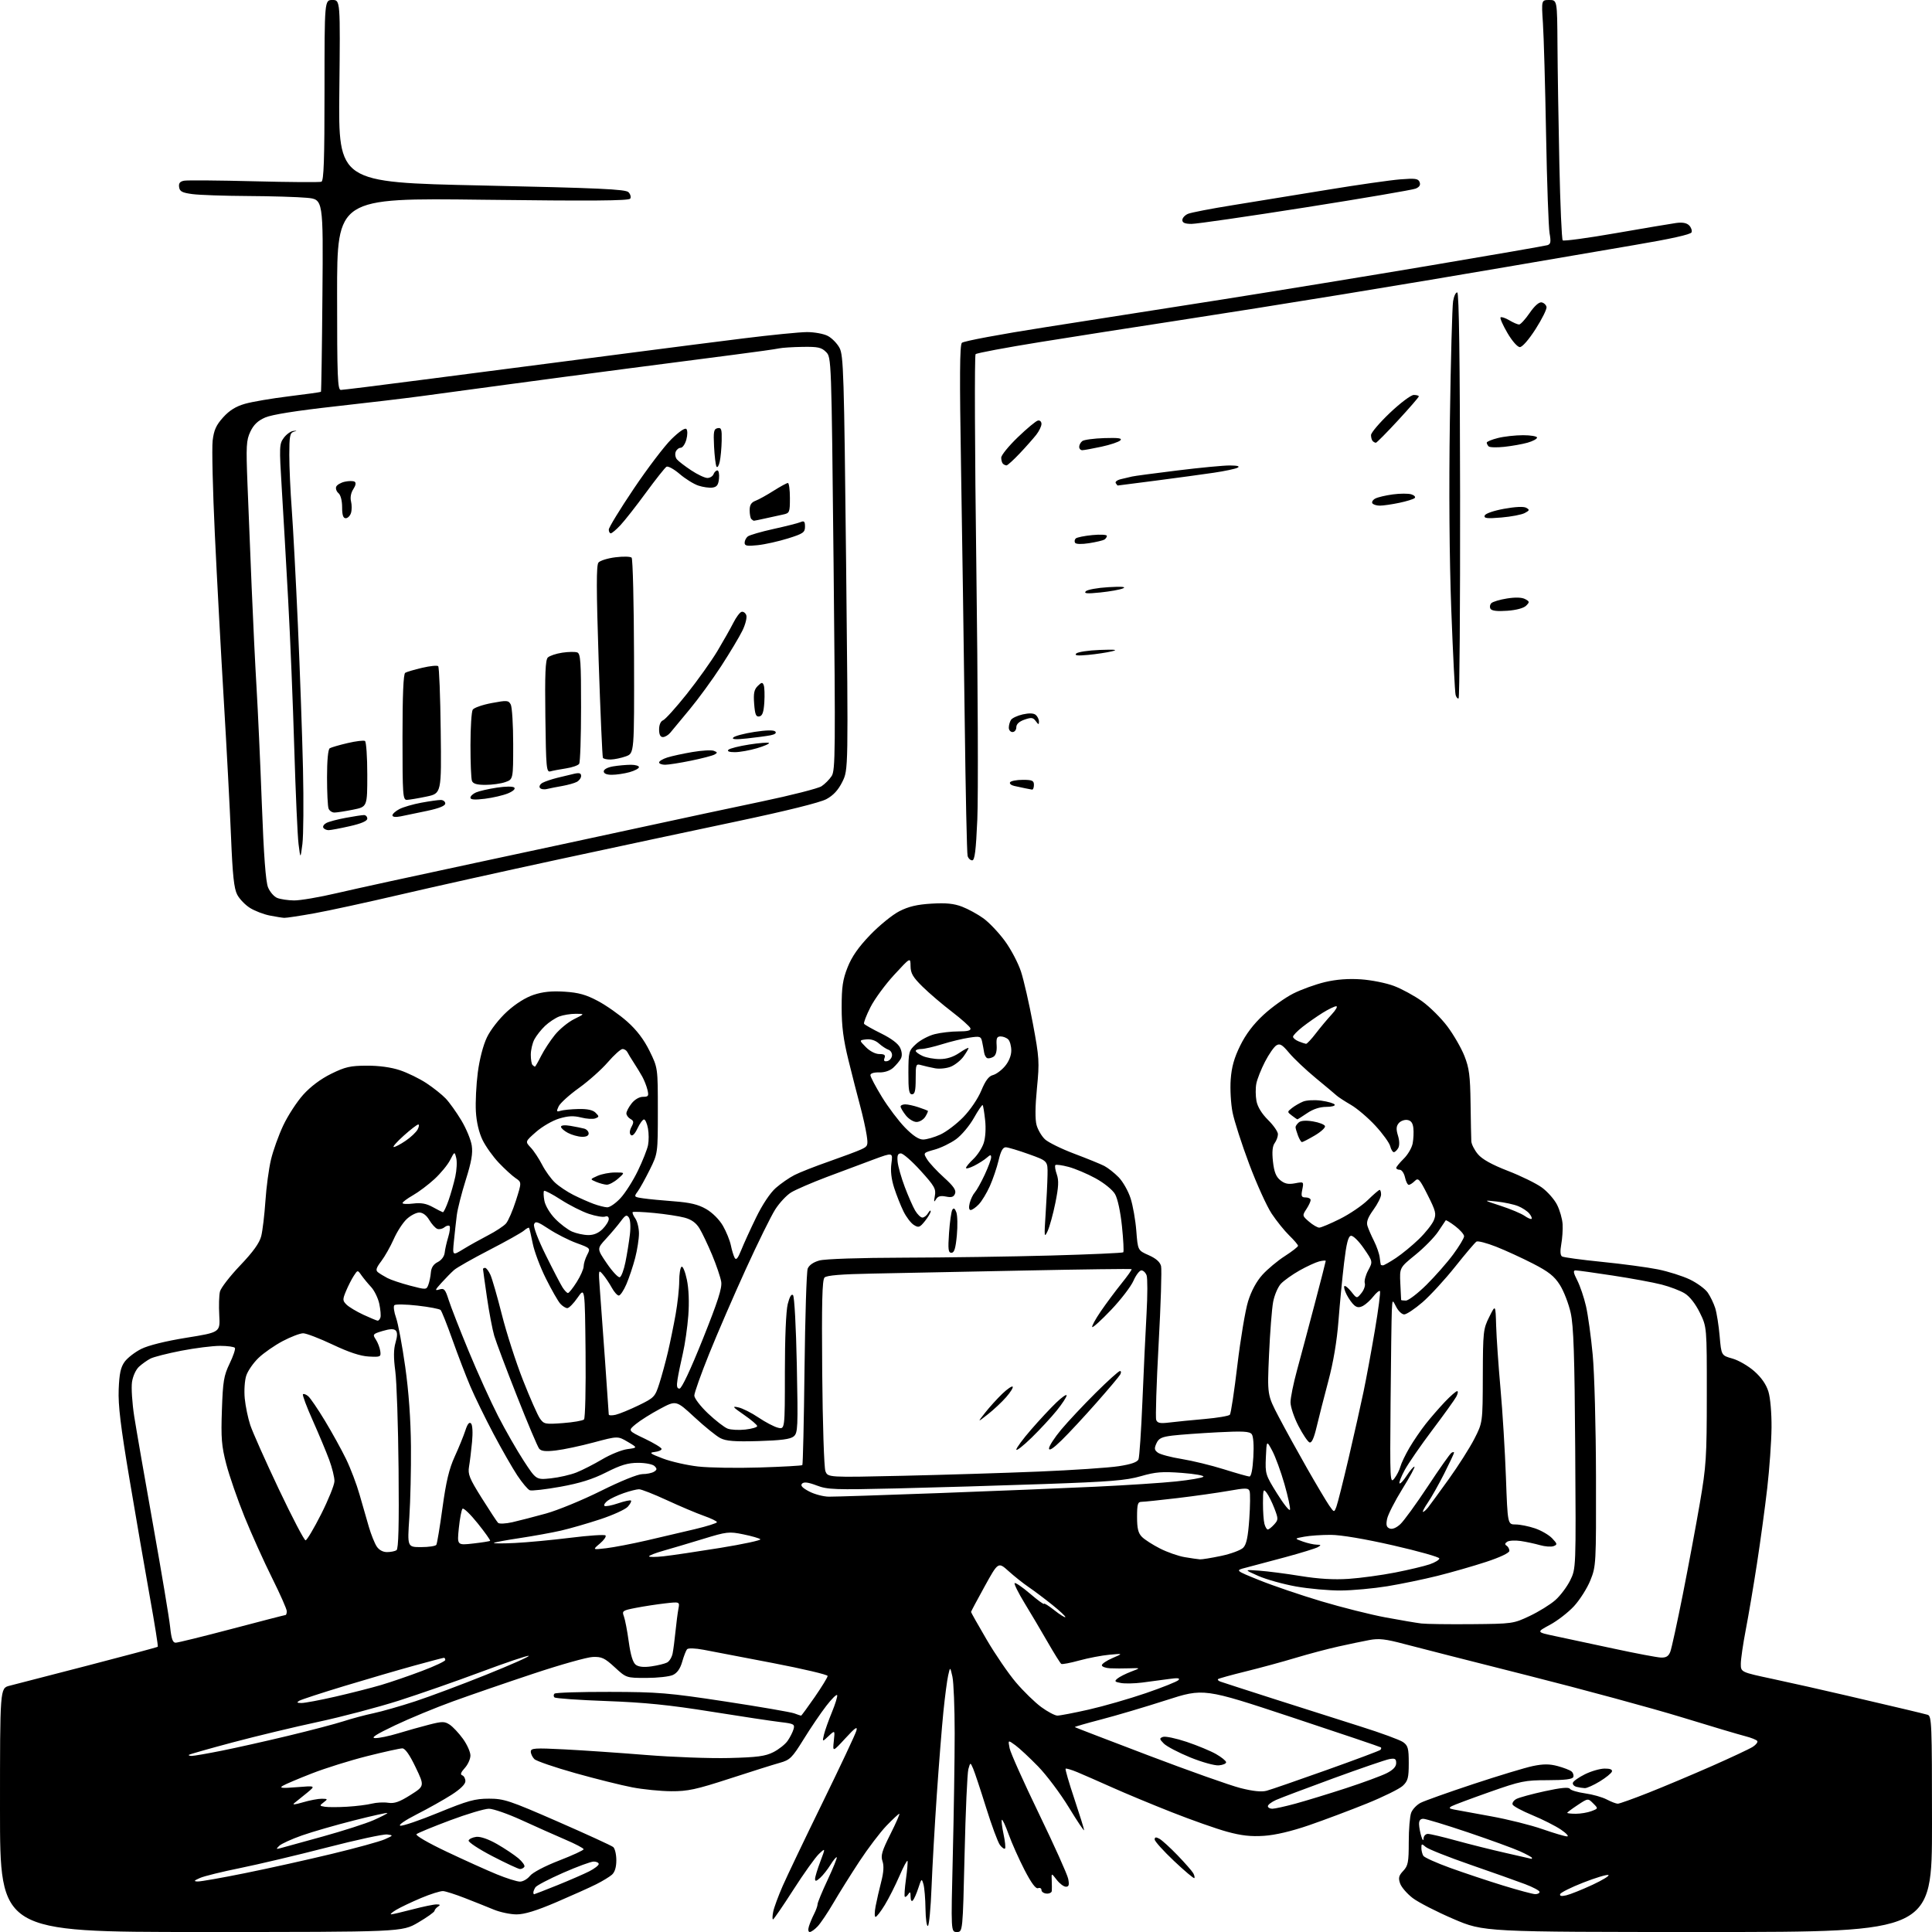 <?xml version="1.0" encoding="UTF-8" standalone="no"?>
<svg 
  version="1.1" 
  xmlns="http://www.w3.org/2000/svg" 
  xmlns:xlink="http://www.w3.org/1999/xlink" 
  xmlns:svg="http://www.w3.org/2000/svg"
  xmlns:rdf="http://www.w3.org/1999/02/22-rdf-syntax-ns#"
  xmlns:cc="http://creativecommons.org/ns#"
  xmlns:dc="http://purl.org/dc/elements/1.1/"
  viewBox="0 0 768 768"
  width="768"
  height="768"
>
<style>svg {background-color: white; }</style>"
<path stroke="none" fill="black" fill-rule="evenodd" d="M79.89,768.00C0.00,768.00 0.00,768.00 0.00,719.54C0.00,671.08 0.00,671.08 3.75,670.12C5.81,669.59 19.85,665.96 34.94,662.06C50.03,658.15 62.54,654.80 62.72,654.61C62.91,654.42 61.50,645.55 59.58,634.89C57.67,624.22 54.02,603.12 51.48,588.00C47.95,567.02 46.93,558.56 47.18,552.32C47.43,546.02 47.97,543.50 49.55,541.32C50.68,539.77 53.65,537.47 56.15,536.22C58.95,534.81 65.86,533.10 74.12,531.77C87.54,529.61 87.54,529.61 87.16,522.82C86.95,519.08 87.07,514.85 87.44,513.40C87.80,511.96 91.41,507.29 95.47,503.03C100.63,497.62 103.14,494.12 103.84,491.39C104.38,489.25 105.13,483.00 105.50,477.50C105.86,472.00 106.86,464.57 107.71,461.00C108.55,457.43 110.75,451.30 112.59,447.39C114.43,443.48 118.01,437.98 120.53,435.17C123.46,431.92 127.50,428.89 131.65,426.85C137.24,424.10 139.25,423.64 145.83,423.62C150.70,423.60 155.51,424.27 159.00,425.44C162.03,426.45 166.75,428.76 169.50,430.57C172.25,432.38 175.71,435.13 177.18,436.68C178.66,438.23 181.45,442.14 183.39,445.37C185.33,448.60 187.19,453.10 187.53,455.37C188.00,458.46 187.40,461.89 185.16,469.00C183.51,474.23 181.91,480.52 181.59,483.00C181.28,485.48 180.76,490.13 180.44,493.35C179.85,499.20 179.85,499.20 184.18,496.55C186.55,495.10 190.97,492.63 194.00,491.06C197.03,489.50 200.24,487.38 201.14,486.36C202.04,485.34 203.82,481.23 205.09,477.24C207.40,469.97 207.40,469.97 204.95,468.32C203.60,467.41 200.61,464.67 198.30,462.24C195.98,459.81 193.07,455.72 191.82,453.16C190.39,450.21 189.41,446.06 189.17,441.85C188.96,438.19 189.30,431.22 189.93,426.35C190.63,421.00 192.07,415.45 193.59,412.31C195.01,409.36 198.43,404.98 201.53,402.14C204.94,399.03 208.90,396.53 212.12,395.46C215.79,394.24 219.30,393.88 224.43,394.21C230.04,394.57 232.94,395.39 237.70,397.92C241.05,399.70 246.29,403.40 249.35,406.12C253.14,409.50 255.97,413.23 258.21,417.78C261.50,424.48 261.50,424.48 261.50,441.49C261.50,458.50 261.50,458.50 258.28,465.00C256.51,468.57 254.35,472.47 253.48,473.65C251.93,475.74 251.99,475.82 255.69,476.36C257.79,476.67 263.32,477.20 268.00,477.55C274.36,478.03 277.56,478.80 280.72,480.62C283.21,482.06 285.94,484.79 287.38,487.28C288.71,489.60 290.12,493.07 290.52,495.00C290.91,496.93 291.59,499.16 292.03,499.98C292.62,501.06 293.31,500.27 294.63,496.98C295.61,494.51 298.28,488.67 300.56,483.98C303.07,478.82 306.16,474.19 308.38,472.24C310.40,470.46 313.75,468.15 315.81,467.10C317.88,466.04 324.05,463.61 329.54,461.70C335.02,459.78 340.78,457.63 342.33,456.91C345.00,455.68 345.13,455.34 344.50,451.15C344.13,448.70 342.97,443.50 341.92,439.60C340.86,435.69 338.78,427.55 337.29,421.50C335.25,413.24 334.57,408.01 334.57,400.50C334.57,392.33 335.00,389.40 336.94,384.50C338.63,380.25 341.24,376.50 345.91,371.65C349.53,367.88 354.75,363.64 357.50,362.23C361.17,360.35 364.57,359.55 370.27,359.21C376.04,358.86 379.17,359.17 382.44,360.42C384.86,361.35 388.69,363.44 390.94,365.07C393.19,366.70 397.01,370.73 399.43,374.02C401.85,377.31 404.75,382.81 405.87,386.25C406.99,389.69 409.12,399.00 410.60,406.95C413.13,420.52 413.23,422.09 412.20,432.60C411.49,439.84 411.44,445.00 412.05,447.22C412.57,449.11 414.07,451.66 415.38,452.89C416.70,454.12 421.94,456.70 427.04,458.62C432.14,460.54 437.51,462.73 438.97,463.48C440.43,464.24 443.00,466.26 444.68,467.98C446.36,469.70 448.49,473.44 449.41,476.30C450.34,479.16 451.37,485.00 451.70,489.27C452.30,497.04 452.30,497.04 456.61,498.95C459.51,500.23 461.13,501.65 461.54,503.29C461.87,504.63 461.44,518.57 460.57,534.28C459.71,549.98 459.28,563.55 459.61,564.44C460.10,565.71 461.18,565.92 464.86,565.47C467.41,565.15 473.69,564.53 478.82,564.08C483.95,563.63 488.48,562.86 488.89,562.38C489.31,561.90 490.65,553.02 491.88,542.66C493.12,532.29 495.02,520.90 496.12,517.34C497.40,513.19 499.44,509.41 501.81,506.77C503.84,504.52 507.86,501.16 510.75,499.31C513.64,497.45 516.00,495.61 515.99,495.22C515.98,494.82 514.41,492.98 512.50,491.12C510.59,489.26 507.44,485.35 505.50,482.43C503.56,479.50 499.54,470.64 496.57,462.72C493.60,454.81 490.62,445.55 489.95,442.15C489.28,438.75 488.95,432.90 489.22,429.15C489.58,424.16 490.59,420.55 493.01,415.63C495.23,411.12 498.25,407.13 502.25,403.43C505.51,400.41 510.84,396.59 514.09,394.95C517.34,393.31 523.04,391.26 526.75,390.38C531.25,389.32 536.00,388.96 541.00,389.30C545.12,389.58 551.03,390.76 554.12,391.93C557.21,393.09 562.23,395.83 565.28,398.01C568.32,400.19 572.85,404.68 575.34,407.99C577.83,411.31 580.88,416.60 582.13,419.76C584.03,424.56 584.42,427.62 584.57,438.50C584.67,445.65 584.80,452.48 584.87,453.67C584.94,454.87 586.13,457.19 587.50,458.82C589.20,460.84 593.03,462.97 599.41,465.44C604.58,467.44 610.64,470.41 612.88,472.03C615.12,473.65 617.84,476.73 618.94,478.88C620.04,481.04 621.04,484.53 621.16,486.65C621.28,488.77 621.04,492.37 620.62,494.65C620.13,497.34 620.24,499.03 620.94,499.46C621.54,499.83 628.66,500.80 636.76,501.61C644.86,502.42 654.87,503.76 659.00,504.59C663.12,505.42 668.85,507.23 671.73,508.61C674.60,509.99 677.80,512.33 678.84,513.81C679.87,515.29 681.22,518.08 681.83,520.00C682.43,521.92 683.23,526.95 683.59,531.16C684.26,538.81 684.26,538.81 688.64,540.04C691.05,540.71 694.96,542.97 697.33,545.06C700.17,547.55 702.09,550.33 702.97,553.18C703.74,555.67 704.26,561.73 704.21,567.50C704.16,573.00 703.39,583.80 702.51,591.50C701.63,599.20 699.79,612.70 698.43,621.50C697.08,630.30 695.07,642.14 693.98,647.80C692.89,653.47 692.00,659.59 692.00,661.40C692.00,664.70 692.00,664.70 704.75,667.42C711.76,668.91 725.15,671.92 734.50,674.11C743.85,676.29 754.42,678.77 758.00,679.62C761.58,680.47 765.29,681.38 766.25,681.65C767.88,682.10 768.00,685.03 768.00,725.07C768.00,768.00 768.00,768.00 678.92,768.00C589.84,768.00 589.84,768.00 577.75,762.81C571.10,759.96 563.83,756.22 561.59,754.52C559.35,752.81 557.09,750.20 556.57,748.72C555.80,746.52 556.02,745.60 557.81,743.70C559.73,741.66 560.00,740.26 560.00,732.25C560.00,727.23 560.43,722.00 560.96,720.61C561.48,719.23 563.17,717.45 564.71,716.65C566.24,715.86 575.67,712.50 585.66,709.19C595.64,705.89 606.30,702.66 609.34,702.03C613.50,701.17 615.93,701.17 619.18,702.04C621.56,702.68 624.04,703.63 624.69,704.17C625.35,704.71 625.67,705.71 625.40,706.40C625.06,707.28 622.05,707.64 615.21,707.65C606.19,707.65 604.55,707.98 592.04,712.39C584.64,715.00 577.90,717.52 577.06,717.99C575.84,718.67 576.03,718.94 578.01,719.32C579.38,719.58 585.97,720.79 592.66,722.00C599.34,723.20 608.55,725.50 613.11,727.10C617.67,728.69 622.09,730.00 622.93,730.00C623.78,730.00 622.68,728.79 620.51,727.31C618.33,725.83 613.20,723.24 609.11,721.55C605.01,719.86 601.48,717.95 601.27,717.31C601.05,716.66 601.74,715.67 602.80,715.11C603.86,714.54 608.92,713.16 614.05,712.04C620.44,710.65 623.59,710.34 624.04,711.07C624.40,711.65 627.13,712.47 630.10,712.89C633.07,713.30 636.94,714.39 638.70,715.32C640.46,716.24 642.44,717.00 643.09,717.00C643.75,717.00 649.28,715.02 655.39,712.60C661.50,710.18 672.80,705.42 680.50,702.03C688.20,698.63 695.53,695.19 696.78,694.38C698.04,693.57 698.83,692.54 698.55,692.08C698.27,691.62 696.11,690.76 693.77,690.16C691.42,689.57 679.97,686.16 668.32,682.58C656.66,679.01 629.21,671.56 607.32,666.03C585.42,660.50 563.33,654.87 558.24,653.52C550.70,651.51 548.11,651.22 544.24,651.96C541.63,652.45 536.12,653.60 532.00,654.52C527.88,655.43 520.23,657.46 515.00,659.03C509.77,660.61 500.81,663.04 495.08,664.45C489.35,665.86 484.44,667.22 484.18,667.48C483.93,667.74 484.34,668.18 485.11,668.46C485.87,668.74 495.50,671.85 506.50,675.38C517.50,678.91 533.02,683.85 541.00,686.36C548.98,688.87 556.51,691.64 557.75,692.52C559.70,693.90 560.00,695.00 560.00,700.88C560.00,706.71 559.67,707.96 557.63,709.88C556.33,711.10 549.92,714.26 543.38,716.91C536.85,719.55 526.55,723.42 520.50,725.51C513.40,727.96 507.00,729.47 502.46,729.77C497.25,730.12 493.43,729.69 487.76,728.13C483.54,726.98 473.66,723.49 465.80,720.39C457.93,717.29 447.23,712.84 442.00,710.49C436.77,708.15 430.58,705.44 428.24,704.46C425.90,703.49 423.80,702.87 423.59,703.09C423.38,703.32 424.93,708.67 427.05,715.00C429.16,721.33 430.92,726.95 430.95,727.50C430.97,728.05 428.25,724.00 424.90,718.50C421.55,713.00 416.04,705.65 412.65,702.17C409.27,698.70 405.19,694.90 403.59,693.74C400.68,691.63 400.68,691.63 401.34,694.97C401.71,696.81 406.96,708.52 413.00,721.00C419.04,733.48 424.27,745.11 424.62,746.84C425.11,749.29 424.90,750.00 423.71,750.00C422.86,750.00 421.22,748.76 420.05,747.25C417.94,744.50 417.94,744.50 418.08,747.50C418.15,749.15 418.16,751.03 418.11,751.69C418.05,752.34 417.10,752.81 416.00,752.73C414.90,752.64 414.00,752.01 414.00,751.32C414.00,750.63 413.39,750.30 412.64,750.58C411.73,750.93 409.95,748.53 407.25,743.30C405.04,739.01 402.21,732.68 400.97,729.23C399.73,725.78 398.51,723.16 398.26,723.41C398.01,723.66 398.31,726.21 398.92,729.08C399.54,731.95 399.80,734.53 399.51,734.82C399.22,735.12 398.31,734.49 397.50,733.43C396.69,732.37 394.20,725.65 391.97,718.50C389.74,711.35 387.42,704.38 386.82,703.00C385.72,700.50 385.72,700.50 384.94,703.27C384.51,704.80 383.83,719.98 383.44,737.02C382.71,768.00 382.71,768.00 380.36,768.00C378.01,768.00 378.01,768.00 378.75,737.75C379.16,721.11 379.50,699.17 379.50,689.00C379.50,678.83 379.09,668.70 378.60,666.50C377.70,662.50 377.70,662.50 376.91,666.00C376.48,667.92 375.62,674.44 375.01,680.48C374.40,686.51 373.22,701.36 372.39,713.48C371.56,725.59 370.62,742.15 370.30,750.28C369.99,758.40 369.34,765.29 368.86,765.58C368.39,765.88 367.96,762.83 367.90,758.81C367.85,754.79 367.48,750.38 367.08,749.00C366.40,746.62 366.30,746.70 365.06,750.50C364.35,752.70 363.36,754.93 362.88,755.45C362.35,756.02 361.99,755.41 361.98,753.95C361.97,752.05 361.76,751.83 361.04,752.97C360.53,753.78 359.91,754.23 359.67,753.97C359.43,753.71 359.63,750.59 360.13,747.04C360.62,743.49 360.90,740.21 360.75,739.76C360.60,739.30 359.16,741.98 357.55,745.71C355.93,749.45 353.31,754.64 351.72,757.25C350.13,759.86 348.48,762.00 348.04,762.00C347.61,762.00 347.62,760.09 348.07,757.75C348.51,755.41 349.52,751.03 350.30,748.01C351.27,744.25 351.43,741.67 350.80,739.86C350.04,737.66 350.58,735.80 353.95,729.10C356.19,724.65 357.78,721.00 357.49,721.00C357.20,721.00 354.91,723.14 352.39,725.75C349.88,728.36 345.02,734.77 341.58,740.00C338.15,745.23 333.50,752.65 331.26,756.50C329.01,760.35 326.21,764.51 325.04,765.75C323.88,766.99 322.46,768.00 321.89,768.00C321.29,768.00 321.15,767.07 321.56,765.75C321.94,764.51 322.87,762.28 323.63,760.80C324.38,759.31 325.00,757.58 325.00,756.95C325.00,756.31 326.80,751.94 329.01,747.24C331.21,742.53 332.84,738.51 332.62,738.29C332.41,738.07 331.29,739.41 330.15,741.26C329.00,743.12 327.15,745.46 326.03,746.47C324.49,747.86 324.00,747.97 324.00,746.90C324.00,746.13 324.94,743.02 326.09,740.00C328.17,734.50 328.17,734.50 325.55,736.96C324.11,738.31 319.53,744.72 315.37,751.21C311.21,757.69 307.57,763.00 307.28,763.00C306.99,763.00 307.02,761.63 307.36,759.95C307.69,758.28 309.39,753.67 311.13,749.70C312.87,745.74 320.01,730.80 327.01,716.50C334.00,702.20 340.04,689.38 340.42,688.00C340.96,686.05 339.99,686.72 336.05,691.00C330.98,696.50 330.98,696.50 331.45,692.11C331.92,687.72 331.92,687.72 329.38,690.11C326.84,692.50 326.84,692.50 327.55,689.50C327.95,687.85 329.36,683.87 330.69,680.66C332.02,677.44 332.96,674.39 332.79,673.87C332.61,673.34 330.68,675.24 328.49,678.07C326.29,680.91 322.23,686.89 319.47,691.36C314.86,698.80 314.05,699.61 309.97,700.75C307.51,701.43 298.52,704.27 290.00,707.04C276.74,711.35 273.39,712.08 266.84,712.04C262.62,712.02 255.65,711.33 251.34,710.50C247.03,709.68 236.82,707.13 228.66,704.84C220.49,702.54 213.18,700.04 212.41,699.26C211.63,698.49 211.00,697.15 211.00,696.29C211.00,694.91 212.59,694.80 224.25,695.40C231.54,695.77 246.19,696.77 256.81,697.63C267.43,698.49 282.28,699.03 289.81,698.84C301.05,698.56 304.20,698.14 307.44,696.50C309.60,695.40 312.15,693.38 313.10,692.00C314.06,690.62 315.11,688.54 315.45,687.37C316.01,685.42 315.57,685.18 310.28,684.56C307.10,684.19 294.68,682.32 282.68,680.40C266.06,677.74 256.13,676.74 241.00,676.19C230.08,675.80 220.81,675.14 220.40,674.74C220.00,674.33 220.01,673.66 220.42,673.25C220.83,672.84 230.70,672.52 242.34,672.55C261.67,672.59 265.66,672.92 288.44,676.39C302.16,678.48 314.45,680.60 315.75,681.10C317.06,681.59 318.27,682.00 318.44,682.00C318.61,682.00 321.06,678.66 323.88,674.59C326.69,670.51 329.00,666.75 329.00,666.22C329.00,665.70 319.21,663.39 307.25,661.09C295.29,658.79 282.89,656.42 279.69,655.81C276.31,655.17 273.56,655.09 273.11,655.61C272.69,656.10 271.82,658.34 271.18,660.59C270.39,663.35 269.19,665.05 267.46,665.84C266.06,666.48 261.32,667.00 256.93,667.00C248.96,667.00 248.96,667.00 244.35,662.75C240.36,659.08 239.19,658.53 235.62,658.67C233.35,658.76 222.72,661.75 212.00,665.32C201.28,668.88 186.88,673.84 180.00,676.34C173.12,678.83 162.78,683.11 157.00,685.86C149.46,689.44 147.25,690.87 149.14,690.92C150.60,690.97 154.65,690.13 158.14,689.07C161.64,688.00 167.19,686.44 170.48,685.60C175.80,684.24 176.71,684.24 178.75,685.57C180.01,686.40 182.38,688.92 184.02,691.19C185.66,693.45 187.00,696.44 187.00,697.84C187.00,699.23 185.99,701.47 184.75,702.82C183.19,704.53 182.88,705.41 183.75,705.72C184.44,705.97 185.00,707.02 185.00,708.05C185.00,709.25 182.98,711.23 179.49,713.46C176.46,715.40 170.27,718.88 165.74,721.18C160.98,723.61 158.19,725.53 159.14,725.74C160.04,725.94 166.88,723.61 174.33,720.55C185.98,715.78 188.79,715.00 194.36,715.00C200.34,715.00 202.48,715.71 221.67,724.09C233.13,729.10 243.06,733.65 243.75,734.22C244.44,734.78 245.00,737.15 245.00,739.47C245.00,742.24 244.40,744.22 243.25,745.23C242.29,746.07 239.49,747.78 237.03,749.01C234.58,750.25 227.45,753.45 221.20,756.13C213.24,759.54 208.48,761.00 205.35,761.00C202.88,761.00 198.76,760.13 196.19,759.06C193.61,757.99 188.47,755.94 184.77,754.50C181.07,753.06 177.19,751.81 176.15,751.74C175.10,751.66 171.16,752.90 167.38,754.49C163.59,756.09 159.15,758.20 157.50,759.19C155.85,760.18 154.95,760.99 155.50,760.98C156.05,760.97 159.88,760.08 164.00,759.00C168.12,757.92 172.40,757.03 173.50,757.03C174.98,757.03 175.15,757.25 174.16,757.88C173.43,758.34 172.78,759.12 172.72,759.61C172.66,760.10 169.72,762.19 166.20,764.25C159.78,768.00 159.78,768.00 79.89,768.00zM622.65,753.41C624.22,753.04 628.88,751.17 633.00,749.26C637.12,747.34 639.98,745.58 639.35,745.34C638.72,745.10 634.24,746.45 629.39,748.35C624.54,750.25 620.40,752.31 620.19,752.94C619.93,753.72 620.71,753.87 622.65,753.41zM212.31,753.00C212.47,753.00 216.63,751.38 221.55,749.40C226.47,747.41 232.18,744.93 234.24,743.88C236.31,742.82 238.00,741.52 238.00,740.98C238.00,740.44 237.10,740.00 236.00,740.00C234.91,740.00 229.42,742.02 223.82,744.48C218.22,746.95 213.28,749.53 212.84,750.23C212.39,750.93 212.02,751.84 212.02,752.25C212.01,752.66 212.14,753.00 212.31,753.00zM610.25,752.95C611.21,752.98 612.00,752.58 612.00,752.07C612.00,751.56 609.41,750.17 606.25,748.98C603.09,747.78 593.30,744.31 584.50,741.26C575.70,738.21 567.71,735.04 566.75,734.20C565.17,732.83 565.00,732.87 565.02,734.60C565.02,735.64 565.38,737.05 565.80,737.72C566.23,738.39 571.06,740.56 576.54,742.54C582.02,744.52 591.45,747.67 597.50,749.53C603.55,751.39 609.29,752.93 610.25,752.95zM78.58,747.92C79.73,747.96 88.28,746.46 97.58,744.57C106.89,742.69 122.35,739.25 131.93,736.94C141.52,734.63 150.97,732.03 152.93,731.16C156.40,729.61 156.43,729.56 153.90,729.23C152.46,729.05 141.66,731.38 129.90,734.42C118.13,737.46 102.66,741.12 95.52,742.57C88.38,744.01 81.18,745.78 79.52,746.51C77.06,747.59 76.89,747.85 78.58,747.92zM206.67,747.97C207.86,747.99 209.66,746.96 210.67,745.69C211.73,744.35 216.60,741.78 222.25,739.60C227.61,737.52 232.00,735.50 232.00,735.10C232.00,734.71 228.74,732.99 224.75,731.29C220.76,729.58 213.00,726.12 207.50,723.60C202.00,721.07 196.09,719.01 194.36,719.00C192.63,719.00 185.66,721.08 178.86,723.63C172.06,726.18 166.08,728.64 165.57,729.11C165.03,729.60 170.12,732.56 177.57,736.09C184.68,739.46 193.65,743.51 197.50,745.08C201.35,746.66 205.47,747.96 206.67,747.97zM474.76,746.57C474.53,746.80 470.89,743.73 466.67,739.75C462.45,735.76 458.99,731.92 459.00,731.21C459.00,730.27 459.50,730.19 460.86,730.92C461.88,731.47 465.13,734.43 468.09,737.50C471.05,740.57 473.85,743.77 474.33,744.62C474.80,745.46 474.99,746.34 474.76,746.57zM206.69,742.97C206.04,742.95 201.09,740.64 195.71,737.85C190.32,735.05 186.08,732.25 186.28,731.63C186.49,731.01 187.86,730.36 189.34,730.18C190.98,729.99 194.16,731.09 197.54,733.02C200.58,734.76 204.40,737.31 206.04,738.68C207.67,740.06 208.75,741.59 208.44,742.09C208.13,742.59 207.35,742.98 206.69,742.97zM608.75,738.91C608.89,738.96 609.00,738.80 609.00,738.55C609.00,738.30 606.86,737.12 604.25,735.94C601.64,734.76 592.32,731.36 583.53,728.39C574.75,725.43 566.77,723.00 565.78,723.00C564.57,723.00 564.03,723.72 564.10,725.25C564.15,726.49 564.56,728.62 565.00,730.00C565.53,731.67 565.83,731.92 565.90,730.75C565.96,729.79 566.73,729.00 567.61,729.00C568.50,729.00 573.57,730.20 578.86,731.66C584.16,733.12 593.00,735.33 598.50,736.57C604.00,737.81 608.61,738.87 608.75,738.91zM111.50,734.67C112.60,734.37 120.14,732.29 128.26,730.05C136.38,727.80 145.49,724.87 148.51,723.54C151.53,722.20 154.00,720.92 154.00,720.70C154.00,720.47 148.04,721.79 140.75,723.64C133.46,725.48 124.12,728.18 120.00,729.63C115.88,731.08 111.83,732.93 111.00,733.74C109.67,735.05 109.73,735.15 111.50,734.67zM626.43,721.00C628.32,721.00 631.10,720.53 632.61,719.96C635.36,718.91 635.36,718.91 633.30,716.86C631.25,714.81 631.25,714.81 627.13,717.54C624.86,719.04 623.00,720.43 623.00,720.63C623.00,720.83 624.55,721.00 626.43,721.00zM138.00,718.20C141.57,717.99 145.98,717.44 147.79,716.98C149.60,716.52 152.53,716.36 154.29,716.63C156.78,717.01 158.77,716.31 163.15,713.55C168.79,709.98 168.79,709.98 165.20,702.49C162.84,697.54 161.04,695.00 159.93,695.00C159.00,695.00 152.71,696.39 145.95,698.09C139.20,699.79 129.31,702.88 123.99,704.96C118.66,707.03 113.45,709.25 112.40,709.88C110.91,710.79 112.10,710.91 118.00,710.43C125.50,709.83 125.50,709.83 122.06,712.67C120.17,714.22 117.92,716.04 117.06,716.70C116.01,717.51 117.10,717.43 120.41,716.45C123.11,715.65 126.48,715.01 127.91,715.03C130.33,715.06 130.38,715.15 128.67,716.45C126.93,717.77 126.96,717.86 129.17,718.22C130.45,718.42 134.43,718.42 138.00,718.20zM505.77,719.00C506.74,719.00 510.91,718.08 515.02,716.96C519.13,715.84 528.12,713.09 535.00,710.85C541.88,708.60 549.19,705.91 551.25,704.86C553.78,703.58 555.00,702.28 555.00,700.87C555.00,699.13 554.54,698.86 552.25,699.28C550.74,699.56 540.73,703.00 530.00,706.92C519.27,710.85 509.04,714.71 507.25,715.51C505.46,716.31 504.00,717.42 504.00,717.98C504.00,718.54 504.80,719.00 505.77,719.00zM503.51,711.85C505.16,711.41 515.88,707.70 527.32,703.62C538.76,699.54 548.40,695.94 548.73,695.60C549.06,695.27 549.15,694.83 548.92,694.61C548.69,694.40 532.75,689.01 513.50,682.64C478.50,671.05 478.50,671.05 463.50,675.88C455.25,678.54 443.66,681.97 437.74,683.51C431.82,685.05 427.09,686.42 427.24,686.55C427.38,686.68 440.59,691.76 456.59,697.84C472.58,703.92 489.01,709.74 493.09,710.78C498.11,712.05 501.47,712.40 503.51,711.85zM630.00,710.81C629.17,710.78 627.69,710.56 626.69,710.30C625.70,710.04 625.05,709.31 625.25,708.67C625.44,708.02 627.60,706.51 630.05,705.29C632.50,704.08 636.00,703.06 637.83,703.04C640.04,703.01 641.03,703.42 640.76,704.23C640.53,704.90 638.36,706.67 635.92,708.15C633.49,709.63 630.83,710.83 630.00,710.81zM484.50,701.76C482.84,701.90 477.75,700.48 473.11,698.59C468.49,696.70 463.80,694.24 462.67,693.12C460.85,691.29 460.81,691.01 462.28,690.45C463.19,690.10 467.43,690.99 471.72,692.42C476.00,693.86 481.26,696.04 483.40,697.27C485.55,698.50 487.35,699.95 487.40,700.50C487.46,701.05 486.15,701.62 484.50,701.76zM76.23,698.00C77.08,698.00 82.45,697.07 88.14,695.93C93.84,694.79 105.73,692.13 114.57,690.00C123.40,687.88 133.30,685.28 136.57,684.22C139.83,683.16 145.20,681.72 148.50,681.03C151.80,680.33 159.22,678.21 165.00,676.32C170.78,674.42 183.52,669.65 193.33,665.71C203.13,661.77 210.71,658.40 210.17,658.22C209.63,658.04 201.16,660.90 191.34,664.57C181.53,668.24 166.75,673.40 158.50,676.04C150.25,678.67 135.85,682.47 126.50,684.47C117.15,686.47 101.85,690.14 92.50,692.63C83.16,695.12 75.32,697.35 75.09,697.58C74.86,697.81 75.37,698.00 76.23,698.00zM420.31,681.98C421.30,681.99 426.93,680.91 432.81,679.58C438.69,678.25 448.89,675.31 455.47,673.06C462.06,670.80 467.91,668.46 468.47,667.85C469.22,667.04 468.14,666.93 464.50,667.45C461.75,667.84 457.02,668.47 454.00,668.85C450.98,669.23 447.19,669.31 445.59,669.02C443.11,668.58 442.90,668.32 444.20,667.25C445.03,666.56 447.46,665.33 449.61,664.51C453.50,663.03 453.50,663.03 449.00,663.18C446.52,663.27 443.04,663.26 441.25,663.17C439.46,663.08 438.00,662.53 438.00,661.96C438.00,661.39 439.91,660.10 442.25,659.10C446.50,657.27 446.50,657.27 441.00,657.78C437.98,658.06 432.59,659.09 429.03,660.07C425.48,661.05 422.26,661.66 421.88,661.43C421.50,661.19 419.06,657.29 416.45,652.75C413.84,648.21 409.70,641.21 407.24,637.19C404.79,633.17 403.04,629.63 403.34,629.32C403.65,629.01 406.40,630.90 409.45,633.50C412.50,636.11 415.00,637.93 415.00,637.54C415.00,637.15 416.82,638.27 419.05,640.04C421.27,641.80 423.27,643.06 423.49,642.84C423.71,642.62 421.39,640.43 418.32,637.97C415.26,635.51 411.03,632.33 408.92,630.90C406.81,629.47 403.22,626.62 400.95,624.57C396.81,620.84 396.81,620.84 391.41,630.62C388.43,636.01 386.00,640.58 386.00,640.78C386.00,640.99 388.78,645.92 392.19,651.74C395.59,657.57 400.83,665.22 403.83,668.76C406.83,672.29 411.36,676.71 413.89,678.57C416.43,680.43 419.31,681.96 420.31,681.98zM119.82,676.97C121.10,676.99 127.17,675.85 133.32,674.44C139.47,673.03 147.65,670.95 151.50,669.81C155.35,668.67 162.66,666.16 167.75,664.23C172.84,662.31 177.00,660.35 177.00,659.87C177.00,659.39 176.77,659.00 176.48,659.00C176.20,659.00 170.91,660.39 164.73,662.09C158.56,663.79 146.08,667.43 137.00,670.18C127.93,672.93 119.83,675.58 119.00,676.06C117.83,676.75 118.01,676.95 119.82,676.97zM258.98,662.40C261.47,662.04 264.25,661.36 265.17,660.88C266.09,660.41 267.08,658.78 267.38,657.26C267.68,655.74 268.19,651.80 268.52,648.50C268.85,645.20 269.37,641.19 269.67,639.60C270.23,636.70 270.23,636.70 264.36,637.37C261.14,637.74 255.94,638.53 252.82,639.14C247.49,640.17 247.19,640.37 248.00,642.50C248.47,643.74 249.35,648.30 249.94,652.63C250.68,657.95 251.58,660.91 252.74,661.78C253.89,662.63 255.95,662.84 258.98,662.40zM660.27,658.91C662.35,658.98 663.29,658.38 663.99,656.54C664.50,655.18 666.73,644.94 668.95,633.79C671.16,622.63 674.21,606.30 675.72,597.50C678.25,582.77 678.47,579.36 678.48,554.50C678.50,527.50 678.50,527.50 675.70,521.80C673.97,518.28 671.68,515.35 669.70,514.14C667.94,513.05 663.80,511.48 660.50,510.63C657.20,509.78 648.47,508.17 641.10,507.05C633.74,505.92 627.09,505.00 626.33,505.00C625.28,505.00 625.43,505.92 626.99,508.98C628.11,511.17 629.67,515.78 630.46,519.23C631.25,522.68 632.45,531.35 633.12,538.50C633.81,545.71 634.39,567.30 634.43,587.00C634.50,621.86 634.46,622.60 632.19,628.22C630.92,631.37 627.99,635.98 625.69,638.48C623.39,640.97 619.07,644.31 616.11,645.90C610.71,648.80 610.71,648.80 618.11,650.36C622.17,651.21 632.70,653.46 641.50,655.36C650.30,657.26 658.75,658.85 660.27,658.91zM69.82,653.00C70.68,653.00 80.73,650.52 92.18,647.50C103.62,644.48 113.21,642.00 113.49,642.00C113.77,642.00 114.00,641.32 114.00,640.48C114.00,639.65 111.36,633.69 108.14,627.23C104.92,620.78 100.00,609.85 97.20,602.95C94.41,596.05 91.14,586.62 89.94,581.99C88.07,574.79 87.82,571.66 88.21,560.53C88.60,549.07 88.97,546.84 91.27,542.06C92.71,539.07 93.66,536.26 93.38,535.81C93.11,535.37 90.45,535.00 87.48,535.00C84.50,535.00 77.58,535.87 72.09,536.93C66.60,538.00 61.08,539.40 59.81,540.06C58.54,540.71 56.51,542.15 55.29,543.26C54.02,544.42 52.82,547.02 52.47,549.39C52.14,551.65 52.54,557.77 53.35,563.00C54.17,568.23 57.57,587.80 60.91,606.50C64.25,625.20 67.28,643.31 67.63,646.75C68.12,651.45 68.66,653.00 69.82,653.00zM585.00,645.63C601.24,645.49 601.60,645.44 608.05,642.39C611.65,640.69 616.23,637.86 618.23,636.10C620.23,634.35 622.90,630.79 624.18,628.21C626.49,623.50 626.49,623.50 626.17,576.00C625.92,538.67 625.53,527.08 624.37,521.86C623.55,518.21 621.63,513.23 620.08,510.79C617.87,507.30 615.62,505.51 609.39,502.31C605.05,500.08 598.45,497.05 594.72,495.58C591.00,494.12 587.48,493.20 586.92,493.55C586.35,493.90 582.54,498.39 578.45,503.53C574.36,508.67 568.50,515.04 565.44,517.69C562.37,520.33 559.11,522.50 558.19,522.50C557.28,522.50 555.85,521.15 555.01,519.50C553.50,516.50 553.50,516.50 553.27,521.00C553.15,523.48 552.92,540.01 552.77,557.75C552.51,588.64 552.57,589.90 554.25,587.75C555.22,586.51 556.31,584.38 556.67,583.01C557.04,581.64 558.66,578.26 560.27,575.51C561.89,572.75 564.81,568.48 566.77,566.00C568.73,563.52 572.15,559.59 574.37,557.25C576.60,554.91 578.79,553.00 579.24,553.00C579.70,553.00 579.54,553.99 578.90,555.20C578.25,556.40 573.97,562.37 569.38,568.45C564.80,574.53 559.87,581.67 558.42,584.32C556.98,586.97 556.04,589.37 556.33,589.66C556.62,589.95 557.90,588.58 559.18,586.61C560.46,584.64 561.83,583.02 562.24,583.01C562.65,583.01 560.52,586.97 557.50,591.82C554.49,596.67 551.74,602.06 551.39,603.80C550.90,606.23 551.15,607.12 552.43,607.61C553.47,608.01 555.06,607.36 556.66,605.88C558.07,604.57 562.99,597.79 567.60,590.82C572.20,583.84 576.42,577.86 576.98,577.51C577.54,577.16 578.00,577.14 578.00,577.46C578.00,577.78 576.24,581.52 574.10,585.77C571.95,590.02 569.04,595.19 567.63,597.25C566.22,599.31 565.33,601.00 565.67,601.00C566.01,601.00 566.90,600.21 567.67,599.25C568.43,598.29 572.13,593.23 575.89,588.00C579.65,582.77 584.22,575.58 586.06,572.00C589.39,565.50 589.39,565.50 589.44,547.00C589.50,529.33 589.61,528.27 592.00,523.50C594.49,518.50 594.49,518.50 594.74,527.00C594.88,531.67 595.66,542.92 596.47,552.00C597.29,561.08 598.26,576.94 598.63,587.25C599.31,606.00 599.31,606.00 602.48,606.00C604.22,606.00 607.69,606.70 610.20,607.55C612.70,608.40 615.77,610.19 617.02,611.52C619.09,613.72 619.14,614.01 617.57,614.61C616.63,614.97 614.20,614.80 612.17,614.22C610.15,613.64 606.70,612.90 604.50,612.57C602.30,612.25 599.89,612.38 599.14,612.86C598.20,613.48 598.12,613.96 598.89,614.43C599.50,614.81 600.00,615.73 600.00,616.48C600.00,617.30 596.39,619.02 590.75,620.88C585.66,622.55 576.98,625.04 571.46,626.42C565.93,627.80 556.93,629.66 551.46,630.56C545.98,631.45 537.67,632.22 533.00,632.25C528.33,632.28 520.31,631.56 515.19,630.65C510.07,629.73 503.32,627.84 500.19,626.46C494.50,623.93 494.50,623.93 500.50,624.36C503.80,624.59 511.23,625.55 517.00,626.49C524.16,627.65 530.24,628.01 536.11,627.62C540.84,627.30 549.16,626.17 554.61,625.10C560.05,624.03 566.23,622.56 568.35,621.83C570.46,621.10 572.18,620.05 572.16,619.50C572.14,618.95 563.88,616.62 553.81,614.32C542.55,611.75 533.00,610.14 529.00,610.13C525.42,610.12 520.70,610.44 518.50,610.85C514.50,611.58 514.50,611.58 517.90,612.79C519.77,613.46 522.24,614.01 523.40,614.03C525.18,614.06 525.26,614.20 523.90,615.00C523.01,615.51 517.16,617.32 510.90,619.01C504.63,620.70 497.58,622.58 495.24,623.18C490.97,624.27 490.97,624.27 500.74,628.20C506.11,630.36 517.13,634.11 525.24,636.53C533.34,638.95 544.82,641.84 550.74,642.94C556.66,644.04 563.08,645.13 565.00,645.36C566.92,645.59 575.92,645.71 585.00,645.63zM477.00,619.87C477.82,619.92 481.63,619.30 485.46,618.49C489.30,617.68 493.22,616.22 494.18,615.26C495.49,613.95 496.10,611.05 496.61,603.84C496.98,598.53 497.03,593.52 496.72,592.72C496.23,591.45 495.15,591.44 488.33,592.65C484.02,593.41 474.88,594.70 468.01,595.52C461.13,596.33 454.72,597.00 453.76,597.00C452.28,597.00 452.00,597.94 452.00,603.00C452.00,607.63 452.45,609.45 453.97,610.97C455.05,612.05 458.28,614.12 461.15,615.57C464.02,617.03 468.42,618.57 470.93,618.99C473.44,619.42 476.18,619.81 477.00,619.87zM263.75,618.65C266.91,618.31 277.04,616.81 286.25,615.32C295.46,613.82 302.66,612.27 302.25,611.88C301.84,611.48 298.79,610.60 295.49,609.93C289.80,608.76 288.93,608.86 279.49,611.75C273.99,613.43 266.91,615.54 263.75,616.43C260.59,617.32 258.00,618.33 258.00,618.67C258.00,619.00 260.59,619.00 263.75,618.65zM153.87,616.98C155.31,616.98 157.00,616.64 157.62,616.23C158.41,615.71 158.65,606.36 158.44,584.00C158.27,566.67 157.69,549.12 157.13,545.00C156.42,539.70 156.45,536.39 157.23,533.72C158.00,531.09 158.02,529.62 157.29,528.89C156.56,528.16 154.99,528.22 152.11,529.08C148.18,530.26 148.05,530.43 149.40,532.48C150.18,533.67 150.97,535.74 151.16,537.07C151.48,539.39 151.27,539.49 146.60,539.24C143.26,539.07 138.68,537.55 132.22,534.49C127.00,532.02 121.73,530.00 120.51,530.00C119.28,530.00 115.63,531.40 112.39,533.10C109.15,534.81 104.82,537.82 102.77,539.79C100.71,541.76 98.52,544.93 97.89,546.83C97.26,548.75 96.99,552.79 97.29,555.90C97.59,558.98 98.58,563.75 99.49,566.50C100.40,569.25 105.50,580.70 110.82,591.94C116.15,603.18 120.94,612.34 121.47,612.30C122.01,612.26 124.80,607.56 127.68,601.86C130.55,596.16 132.93,590.28 132.95,588.79C132.98,587.30 132.04,583.47 130.86,580.29C129.68,577.10 126.73,570.06 124.31,564.63C121.88,559.21 120.14,554.53 120.43,554.24C120.72,553.95 121.64,554.29 122.49,554.99C123.34,555.69 126.33,560.08 129.15,564.75C131.97,569.41 135.75,576.26 137.55,579.96C139.35,583.66 141.77,590.02 142.92,594.09C144.07,598.17 145.74,603.96 146.63,606.97C147.51,609.98 148.91,613.46 149.73,614.72C150.67,616.15 152.21,616.99 153.87,616.98zM241.00,615.44C244.03,615.08 251.22,613.70 257.00,612.37C262.77,611.03 271.44,609.00 276.25,607.86C281.06,606.71 285.00,605.47 285.00,605.09C285.00,604.71 282.64,603.56 279.75,602.55C276.86,601.53 270.27,598.74 265.10,596.35C259.94,593.96 254.95,592.00 254.03,592.00C253.11,592.00 250.36,592.69 247.93,593.54C245.49,594.39 242.63,595.73 241.57,596.53C240.51,597.33 239.93,598.26 240.27,598.60C240.61,598.94 243.02,598.50 245.62,597.62C248.21,596.73 250.56,596.23 250.83,596.50C251.10,596.77 250.52,597.87 249.55,598.95C248.57,600.03 243.66,602.27 238.63,603.93C233.61,605.59 226.57,607.62 223.00,608.44C219.43,609.26 212.06,610.59 206.64,611.41C201.22,612.22 196.58,613.09 196.33,613.34C196.08,613.58 199.84,613.60 204.69,613.36C209.54,613.13 219.46,612.19 226.73,611.29C234.01,610.38 240.30,609.96 240.70,610.36C241.09,610.76 240.09,612.21 238.46,613.59C235.50,616.09 235.50,616.09 241.00,615.44zM167.40,615.00C170.42,615.00 173.14,614.59 173.45,614.09C173.76,613.58 174.86,606.95 175.90,599.34C177.32,588.94 178.53,583.89 180.76,579.00C182.40,575.42 184.29,570.77 184.98,568.66C185.81,566.06 186.54,565.14 187.23,565.83C187.83,566.43 188.00,569.40 187.65,573.17C187.32,576.65 186.78,581.08 186.45,583.00C185.93,586.04 186.60,587.69 191.50,595.50C194.61,600.45 197.52,604.88 197.98,605.35C198.43,605.82 200.98,605.71 203.65,605.11C206.32,604.50 212.32,602.95 217.00,601.66C221.68,600.37 231.52,596.32 238.87,592.66C246.69,588.76 253.54,585.99 255.37,585.98C257.09,585.98 259.17,585.55 259.99,585.03C261.21,584.26 261.25,583.85 260.19,582.79C259.47,582.07 256.61,581.50 253.67,581.50C249.61,581.50 246.79,582.34 240.97,585.29C235.55,588.03 230.55,589.60 222.75,591.01C216.84,592.07 211.37,592.70 210.60,592.40C209.82,592.10 207.60,589.46 205.65,586.53C203.71,583.60 199.41,576.10 196.11,569.85C192.81,563.61 188.67,555.12 186.92,551.00C185.17,546.88 181.98,538.56 179.83,532.51C177.68,526.47 175.57,521.17 175.14,520.74C174.71,520.31 170.57,519.52 165.96,519.00C161.34,518.47 157.20,518.40 156.76,518.84C156.32,519.28 156.63,521.54 157.45,523.86C158.27,526.18 159.90,534.92 161.08,543.29C162.48,553.20 163.27,564.24 163.36,575.00C163.44,584.08 163.14,596.79 162.71,603.25C161.92,615.00 161.92,615.00 167.40,615.00zM188.09,613.57C191.61,613.17 194.64,612.69 194.83,612.50C195.02,612.31 192.81,609.19 189.90,605.56C187.00,601.94 184.28,599.32 183.86,599.74C183.45,600.16 182.79,603.60 182.40,607.40C181.69,614.29 181.69,614.29 188.09,613.57zM503.96,608.00C504.36,608.00 505.50,607.11 506.49,606.01C508.18,604.14 508.19,603.79 506.62,599.68C505.71,597.28 504.31,594.47 503.51,593.41C502.20,591.67 502.06,592.05 502.05,597.50C502.04,600.80 502.30,604.51 502.63,605.75C502.96,606.99 503.56,608.00 503.96,608.00zM512.79,600.14C513.00,599.49 512.01,594.91 510.59,589.95C509.17,584.99 506.99,579.04 505.75,576.72C503.50,572.50 503.50,572.50 503.20,579.29C502.92,585.87 503.05,586.32 507.65,593.69C510.26,597.88 512.57,600.78 512.79,600.14zM531.25,598.90C531.75,597.58 533.94,588.85 536.13,579.50C538.31,570.15 540.97,558.30 542.04,553.16C543.12,548.02 545.14,537.05 546.54,528.78C547.94,520.51 548.84,513.51 548.55,513.22C548.26,512.93 547.09,513.89 545.94,515.35C544.79,516.82 542.95,518.49 541.86,519.08C540.40,519.85 539.47,519.81 538.37,518.89C537.54,518.21 536.19,516.33 535.36,514.73C534.53,513.13 534.10,511.56 534.41,511.25C534.72,510.95 535.96,511.95 537.17,513.48C539.36,516.27 539.36,516.27 541.20,514.00C542.22,512.75 542.81,510.99 542.53,510.09C542.24,509.19 542.85,506.89 543.88,504.98C545.75,501.50 545.75,501.50 542.13,496.24C540.09,493.29 537.85,491.10 537.02,491.25C535.93,491.45 535.22,494.25 534.29,502.01C533.60,507.78 532.60,518.12 532.07,525.00C531.44,533.12 530.03,541.53 528.03,549.00C526.35,555.33 524.25,563.51 523.39,567.18C522.32,571.73 521.41,573.71 520.55,573.38C519.85,573.11 517.87,570.15 516.14,566.81C514.41,563.46 513.00,559.24 513.00,557.43C513.00,555.62 514.15,549.95 515.55,544.82C516.95,539.69 520.10,527.89 522.55,518.59C525.00,509.30 527.00,501.48 527.00,501.24C527.00,500.99 525.84,501.08 524.41,501.43C522.99,501.79 519.47,503.41 516.59,505.03C513.71,506.66 510.38,509.03 509.19,510.30C508.00,511.57 506.60,514.83 506.09,517.55C505.58,520.27 504.85,529.70 504.46,538.50C503.75,554.50 503.75,554.50 508.33,563.25C510.85,568.06 515.93,577.28 519.62,583.75C523.31,590.21 527.23,596.80 528.33,598.40C530.35,601.30 530.35,601.30 531.25,598.90zM329.50,594.95C331.70,594.98 351.50,594.33 373.50,593.52C395.50,592.70 423.40,591.57 435.50,590.99C447.60,590.42 462.00,589.48 467.50,588.90C473.00,588.32 477.88,587.48 478.35,587.03C478.82,586.57 474.99,585.89 469.84,585.50C461.99,584.91 459.34,585.12 453.49,586.81C447.64,588.50 441.34,589.01 415.00,589.93C397.68,590.54 371.32,591.32 356.44,591.67C331.81,592.25 328.96,592.15 324.65,590.50C321.28,589.22 319.60,589.00 318.84,589.76C318.08,590.52 318.89,591.42 321.63,592.87C323.76,593.99 327.30,594.93 329.50,594.95zM218.99,587.66C222.21,587.32 226.79,586.27 229.17,585.32C231.55,584.37 236.15,582.02 239.39,580.10C242.63,578.17 247.13,576.35 249.39,576.05C253.50,575.50 253.50,575.50 249.54,573.16C245.59,570.83 245.59,570.83 236.04,573.38C230.80,574.79 224.01,576.23 220.97,576.58C216.88,577.06 215.14,576.87 214.32,575.86C213.71,575.11 209.74,565.73 205.51,555.00C201.27,544.27 197.21,533.48 196.47,531.00C195.74,528.52 194.43,521.65 193.57,515.72C192.71,509.79 192.00,504.73 192.00,504.47C192.00,504.21 192.38,504.00 192.84,504.00C193.30,504.00 194.25,505.24 194.94,506.75C195.63,508.26 197.69,515.41 199.51,522.62C201.33,529.84 205.10,541.54 207.89,548.62C210.68,555.71 213.71,562.57 214.63,563.88C216.21,566.13 216.72,566.23 223.78,565.70C227.90,565.39 231.66,564.74 232.15,564.25C232.64,563.76 232.91,551.73 232.77,537.52C232.50,511.67 232.50,511.67 229.61,515.83C228.03,518.13 226.18,520.00 225.52,520.00C224.85,520.00 223.59,519.21 222.72,518.24C221.84,517.27 219.28,512.79 217.02,508.27C214.76,503.76 212.39,497.46 211.76,494.28C211.12,491.10 210.47,488.32 210.31,488.09C210.15,487.86 209.22,488.36 208.26,489.20C207.29,490.03 201.10,493.50 194.50,496.90C187.90,500.31 181.60,503.88 180.50,504.85C179.40,505.82 177.15,508.11 175.50,509.93C172.85,512.86 172.75,513.16 174.66,512.58C176.56,512.00 177.01,512.52 178.34,516.71C179.17,519.34 182.75,528.52 186.30,537.09C189.84,545.66 195.11,557.28 198.00,562.90C200.89,568.53 205.48,576.54 208.19,580.70C213.14,588.27 213.14,588.27 218.99,587.66zM358.79,586.65C375.13,586.28 399.52,585.53 413.00,584.97C426.48,584.41 440.74,583.45 444.69,582.84C449.62,582.09 452.10,581.23 452.57,580.12C452.94,579.23 453.64,568.83 454.13,557.00C454.62,545.17 455.35,529.52 455.77,522.21C456.18,514.91 456.19,508.05 455.79,506.96C455.39,505.88 454.46,505.00 453.72,505.00C452.99,505.00 451.56,506.86 450.56,509.14C449.56,511.41 445.58,516.60 441.72,520.66C437.86,524.72 434.47,527.81 434.19,527.52C433.90,527.23 435.43,524.42 437.58,521.27C439.74,518.12 443.45,513.13 445.83,510.18C448.21,507.24 450.01,504.68 449.83,504.51C449.65,504.33 430.38,504.58 407.00,505.06C383.62,505.54 356.51,506.09 346.75,506.27C334.42,506.50 328.62,506.98 327.77,507.83C326.83,508.77 326.61,517.68 326.84,545.66C327.01,565.83 327.58,583.39 328.11,584.79C329.07,587.32 329.07,587.32 358.79,586.65zM496.64,586.94C497.37,586.98 497.94,584.18 498.22,579.25C498.49,574.58 498.24,570.95 497.59,570.11C496.73,568.99 494.09,568.84 484.01,569.36C477.13,569.72 469.10,570.30 466.16,570.65C461.78,571.18 460.62,571.74 459.70,573.76C458.78,575.78 458.88,576.44 460.29,577.47C461.24,578.16 465.48,579.29 469.72,579.97C473.97,580.66 481.50,582.49 486.47,584.05C491.44,585.61 496.01,586.91 496.64,586.94zM302.00,583.35C311.07,583.07 318.69,582.64 318.94,582.40C319.18,582.15 319.57,564.98 319.81,544.23C320.05,523.48 320.62,505.51 321.07,504.31C321.60,502.94 323.32,501.73 325.70,501.07C327.95,500.44 341.77,499.98 359.50,499.94C376.00,499.90 402.22,499.52 417.76,499.09C433.31,498.66 446.25,498.08 446.52,497.81C446.79,497.54 446.56,492.89 446.00,487.48C445.39,481.61 444.28,476.44 443.23,474.66C442.25,472.97 438.89,470.25 435.49,468.39C432.20,466.59 427.38,464.55 424.78,463.86C422.19,463.17 419.82,462.84 419.53,463.14C419.23,463.43 419.48,465.09 420.09,466.82C420.94,469.27 420.81,471.81 419.53,478.15C418.62,482.65 417.22,487.71 416.43,489.41C415.10,492.25 415.04,491.69 415.65,482.50C416.02,477.00 416.36,470.02 416.41,467.00C416.50,461.50 416.50,461.50 409.00,458.81C404.88,457.33 400.76,456.10 399.85,456.06C398.67,456.02 397.85,457.48 396.96,461.25C396.27,464.14 394.71,468.75 393.48,471.50C392.25,474.25 390.27,477.51 389.08,478.75C387.90,479.99 386.44,481.00 385.85,481.00C385.19,481.00 385.04,479.96 385.47,478.25C385.85,476.74 386.77,474.82 387.51,474.00C388.25,473.17 390.01,470.02 391.42,467.00C392.83,463.97 393.98,460.87 393.99,460.10C394.00,458.94 393.69,458.96 392.25,460.22C391.29,461.07 389.04,462.50 387.25,463.41C385.46,464.31 384.00,464.70 384.00,464.27C384.00,463.84 385.32,462.25 386.93,460.73C388.54,459.21 390.39,456.36 391.03,454.40C391.73,452.28 391.97,448.55 391.60,445.24C391.27,442.17 390.83,439.49 390.62,439.29C390.41,439.08 388.83,441.40 387.11,444.45C385.39,447.50 382.21,451.29 380.04,452.86C377.87,454.43 374.04,456.29 371.52,456.99C366.95,458.27 366.95,458.27 368.56,460.89C369.45,462.32 372.47,465.57 375.26,468.09C379.04,471.51 380.16,473.14 379.65,474.46C379.13,475.83 378.28,476.11 376.02,475.65C373.85,475.22 372.79,475.52 372.05,476.78C371.27,478.10 371.17,477.78 371.62,475.38C372.13,472.61 371.50,471.49 365.96,465.38C362.54,461.60 359.00,458.50 358.11,458.50C356.89,458.50 356.58,459.30 356.82,461.83C357.00,463.66 358.27,468.15 359.65,471.80C361.03,475.46 362.89,479.70 363.79,481.22C364.69,482.75 365.99,484.00 366.67,484.00C367.35,484.00 368.36,483.21 368.92,482.25C369.48,481.29 369.95,480.95 369.96,481.50C369.98,482.05 368.95,483.80 367.69,485.38C365.62,487.96 365.16,488.12 363.27,486.94C362.11,486.22 360.26,483.80 359.16,481.56C358.06,479.33 356.39,475.12 355.45,472.21C354.32,468.69 353.94,465.42 354.35,462.49C354.95,458.07 354.95,458.07 347.23,460.93C342.98,462.51 334.61,465.64 328.62,467.89C322.64,470.15 316.27,472.91 314.46,474.02C312.65,475.14 309.82,478.18 308.16,480.78C306.50,483.38 301.25,494.04 296.49,504.47C291.73,514.90 285.17,530.04 281.92,538.12C278.66,546.20 276.00,553.69 276.00,554.76C276.00,555.83 278.45,559.03 281.44,561.86C284.44,564.69 287.95,567.41 289.24,567.90C290.54,568.40 293.72,568.56 296.30,568.27C298.89,567.98 301.00,567.36 301.00,566.90C301.00,566.43 298.64,564.42 295.75,562.42C291.20,559.28 290.90,558.88 293.50,559.45C295.15,559.81 298.75,561.62 301.50,563.48C304.25,565.34 307.74,567.17 309.25,567.54C312.00,568.22 312.00,568.22 312.00,545.55C312.00,531.96 312.45,521.08 313.14,518.38C313.87,515.47 314.61,514.21 315.24,514.84C315.79,515.39 316.44,527.47 316.75,542.66C317.25,567.67 317.17,569.62 315.49,571.01C314.17,572.10 310.43,572.59 301.49,572.85C292.01,573.12 288.63,572.86 286.35,571.68C284.74,570.85 280.13,567.12 276.10,563.39C268.78,556.61 268.78,556.61 262.34,560.06C258.79,561.95 254.48,564.67 252.74,566.10C249.59,568.70 249.59,568.70 256.30,571.90C259.98,573.66 263.00,575.50 263.00,575.98C263.00,576.47 261.76,577.01 260.25,577.18C257.90,577.45 258.36,577.83 263.50,579.78C266.80,581.03 273.10,582.46 277.50,582.96C281.90,583.46 292.92,583.64 302.00,583.35zM410.11,571.47C406.75,574.75 404.00,576.90 404.00,576.24C404.00,575.59 406.65,572.00 409.89,568.28C413.12,564.55 417.62,559.72 419.89,557.55C422.15,555.37 424.00,554.10 424.00,554.71C424.00,555.32 422.25,558.00 420.11,560.66C417.97,563.32 413.47,568.19 410.11,571.47zM422.07,572.46C418.67,575.79 417.00,576.88 417.00,575.76C417.00,574.85 419.18,571.49 421.84,568.30C424.51,565.11 430.65,558.56 435.49,553.75C440.33,548.94 444.70,545.00 445.20,545.00C445.69,545.00 445.74,545.63 445.30,546.41C444.86,547.19 440.60,552.25 435.82,557.66C431.05,563.07 424.87,569.73 422.07,572.46zM392.65,562.24C388.50,565.50 388.50,565.50 391.66,561.50C393.40,559.30 396.43,555.96 398.40,554.07C400.36,552.18 402.23,550.90 402.55,551.21C402.86,551.53 401.70,553.41 399.96,555.39C398.23,557.37 394.94,560.45 392.65,562.24zM244.75,562.39C246.26,562.03 250.39,560.33 253.91,558.62C260.05,555.63 260.40,555.26 262.09,550.00C263.06,546.98 264.59,541.35 265.50,537.50C266.40,533.65 267.78,526.90 268.57,522.50C269.35,518.10 270.00,512.16 270.00,509.31C270.00,506.45 270.42,503.86 270.93,503.55C271.44,503.23 272.39,505.57 273.05,508.74C273.80,512.34 274.01,517.69 273.61,523.00C273.25,527.67 272.28,534.42 271.45,538.00C270.62,541.58 269.67,546.19 269.34,548.25C268.89,551.07 269.08,552.00 270.12,551.99C270.98,551.98 274.48,544.52 279.36,532.35C285.40,517.26 287.10,511.98 286.69,509.50C286.40,507.72 284.78,502.94 283.09,498.88C281.39,494.82 279.12,490.06 278.05,488.30C276.69,486.08 274.87,484.77 272.11,484.03C269.93,483.44 264.49,482.61 260.04,482.18C255.58,481.75 251.74,481.59 251.51,481.83C251.27,482.07 251.73,483.20 252.54,484.35C253.34,485.50 254.00,488.19 254.00,490.33C254.00,492.46 253.32,496.84 252.49,500.06C251.65,503.27 250.09,507.95 249.02,510.45C247.95,512.95 246.58,515.00 245.99,515.00C245.39,515.00 244.14,513.60 243.20,511.89C242.27,510.18 240.68,507.82 239.68,506.64C237.90,504.55 237.87,504.68 238.45,512.50C238.78,516.90 239.71,529.73 240.52,541.00C241.32,552.27 241.99,561.85 241.99,562.27C242.00,562.69 243.24,562.74 244.75,562.39zM150.14,524.99C150.50,525.00 150.98,524.44 151.22,523.75C151.46,523.06 151.26,520.63 150.79,518.35C150.31,516.08 148.85,513.06 147.55,511.64C146.24,510.23 144.50,508.12 143.67,506.94C142.17,504.80 142.17,504.80 140.64,507.15C139.79,508.44 138.41,511.16 137.56,513.19C136.15,516.58 136.16,517.02 137.73,518.59C138.67,519.53 141.70,521.35 144.47,522.64C147.24,523.93 149.79,524.98 150.14,524.99zM558.85,517.00C559.87,517.00 563.55,514.19 567.03,510.75C570.50,507.31 575.30,501.86 577.67,498.64C580.05,495.42 582.00,492.18 582.00,491.44C582.00,490.70 580.41,488.89 578.47,487.41C576.53,485.93 574.83,484.90 574.69,485.11C574.54,485.32 573.19,487.35 571.68,489.60C570.17,491.86 566.10,496.00 562.64,498.81C556.36,503.91 556.36,503.91 556.65,510.20C556.80,513.67 556.95,516.61 556.97,516.75C556.99,516.89 557.83,517.00 558.85,517.00zM225.77,514.00C226.17,514.00 227.74,512.04 229.25,509.64C230.76,507.25 232.00,504.44 232.01,503.40C232.01,502.35 232.64,500.31 233.40,498.84C234.78,496.19 234.77,496.18 229.14,494.12C226.04,492.99 221.12,490.48 218.21,488.56C213.73,485.60 212.82,485.31 212.30,486.67C211.94,487.61 213.86,492.69 216.93,498.89C219.81,504.72 222.82,510.51 223.61,511.75C224.40,512.99 225.37,514.00 225.77,514.00zM170.27,510.73C170.70,509.61 171.15,507.40 171.28,505.81C171.44,503.87 172.34,502.52 174.01,501.69C175.49,500.95 176.61,499.45 176.77,497.97C176.91,496.61 177.55,493.81 178.18,491.75C178.81,489.68 179.04,487.70 178.69,487.35C178.34,487.00 177.42,487.24 176.65,487.87C175.88,488.51 174.61,488.79 173.82,488.49C173.04,488.18 171.61,486.60 170.64,484.97C169.54,483.11 168.07,482.00 166.68,482.00C165.47,482.00 163.22,483.16 161.69,484.59C160.15,486.01 157.82,489.61 156.51,492.58C155.20,495.54 152.96,499.49 151.55,501.35C149.54,503.99 149.25,504.95 150.23,505.73C150.93,506.28 152.62,507.32 154.00,508.04C155.38,508.77 159.43,510.12 163.00,511.06C169.40,512.74 169.51,512.74 170.27,510.73zM246.37,507.72C246.99,507.51 248.01,504.80 248.63,501.68C249.26,498.57 250.05,493.65 250.39,490.76C250.75,487.71 250.58,484.87 249.99,484.00C249.13,482.74 248.61,482.98 246.75,485.50C245.53,487.15 242.89,490.27 240.89,492.44C237.25,496.39 237.25,496.39 241.24,502.24C243.44,505.46 245.75,507.92 246.37,507.72zM549.75,503.00C550.16,502.99 552.48,501.68 554.91,500.07C557.33,498.46 561.44,495.08 564.04,492.56C566.64,490.04 569.30,486.68 569.96,485.10C571.02,482.54 570.76,481.47 567.54,475.08C564.30,468.64 563.78,468.08 562.40,469.46C561.55,470.31 560.48,471.00 560.01,471.00C559.54,471.00 558.86,469.65 558.50,468.00C558.14,466.35 557.20,465.00 556.42,465.00C555.64,465.00 555.01,464.66 555.03,464.25C555.04,463.84 556.39,462.20 558.01,460.60C559.64,459.01 561.23,456.26 561.56,454.51C561.89,452.75 562.01,450.01 561.83,448.41C561.60,446.36 560.88,445.41 559.41,445.20C558.26,445.04 556.73,445.62 556.01,446.49C555.01,447.69 554.94,448.90 555.71,451.41C556.34,453.45 556.38,455.36 555.82,456.37C555.31,457.26 554.52,458.00 554.06,458.00C553.60,458.00 552.95,456.92 552.62,455.60C552.28,454.29 549.65,450.64 546.76,447.51C543.87,444.37 539.48,440.63 537.00,439.19C534.52,437.75 531.99,436.10 531.37,435.53C530.76,434.97 527.01,431.82 523.04,428.55C519.08,425.28 514.32,420.78 512.46,418.55C509.69,415.23 508.77,414.69 507.37,415.56C506.43,416.14 504.40,419.06 502.85,422.06C501.31,425.05 499.76,428.96 499.41,430.75C499.06,432.54 499.09,435.64 499.46,437.65C499.90,439.99 501.56,442.70 504.07,445.19C506.23,447.33 508.00,449.87 508.00,450.85C508.00,451.82 507.42,453.41 506.71,454.39C505.82,455.61 505.60,457.89 506.02,461.72C506.48,465.87 507.23,467.77 508.95,469.16C510.70,470.58 512.13,470.88 514.79,470.38C518.29,469.72 518.30,469.73 517.68,472.86C517.14,475.53 517.34,476.00 519.02,476.00C520.11,476.00 521.00,476.47 521.00,477.04C521.00,477.60 520.24,479.24 519.30,480.66C517.64,483.19 517.67,483.32 520.36,485.63C521.87,486.93 523.70,488.00 524.42,488.00C525.14,488.00 528.86,486.43 532.68,484.52C536.51,482.61 541.48,479.23 543.74,477.02C546.00,474.81 548.10,473.00 548.42,473.00C548.74,473.00 549.00,473.83 549.00,474.85C549.00,475.87 547.63,478.59 545.95,480.91C543.76,483.94 543.09,485.73 543.58,487.31C543.95,488.51 545.13,491.23 546.20,493.34C547.26,495.45 548.28,498.38 548.45,499.84C548.63,501.30 548.82,502.61 548.89,502.75C548.95,502.89 549.34,503.00 549.75,503.00zM378.21,498.00C376.96,498.00 376.80,496.69 377.26,490.06C377.56,485.70 378.15,481.57 378.57,480.89C379.10,480.03 379.58,480.34 380.16,481.91C380.62,483.15 380.71,487.28 380.36,491.08C379.87,496.28 379.34,498.00 378.21,498.00zM233.80,490.96C236.00,490.99 237.91,490.19 239.55,488.55C240.90,487.20 242.00,485.41 242.00,484.58C242.00,483.66 241.42,483.28 240.54,483.62C239.73,483.93 236.84,483.44 234.10,482.53C231.36,481.62 226.35,479.08 222.95,476.89C219.55,474.69 216.54,473.12 216.27,473.40C215.99,473.68 216.05,475.44 216.40,477.32C216.77,479.28 218.60,482.34 220.68,484.48C222.68,486.54 225.71,488.84 227.41,489.58C229.11,490.32 231.98,490.94 233.80,490.96zM608.83,484.50C609.08,484.25 608.66,483.29 607.89,482.37C607.13,481.45 605.15,480.13 603.50,479.46C601.85,478.78 598.02,477.95 595.00,477.63C589.50,477.03 589.50,477.03 596.60,479.35C600.50,480.63 604.75,482.41 606.04,483.32C607.33,484.22 608.58,484.75 608.83,484.50zM176.05,481.88C176.36,481.94 177.36,479.86 178.28,477.25C179.20,474.64 180.41,470.35 180.99,467.72C181.56,465.09 181.73,461.76 181.36,460.31C180.70,457.69 180.70,457.69 178.93,461.14C177.96,463.04 175.16,466.44 172.72,468.69C170.29,470.93 166.43,473.84 164.15,475.14C161.88,476.44 160.01,477.83 160.01,478.23C160.00,478.63 161.91,478.72 164.25,478.43C167.35,478.04 169.45,478.42 172.00,479.82C173.93,480.89 175.75,481.81 176.05,481.88zM241.37,479.93C242.39,479.97 244.78,478.31 246.68,476.25C248.58,474.19 251.68,469.31 253.56,465.41C255.45,461.51 257.27,456.91 257.61,455.19C257.95,453.48 257.94,450.48 257.57,448.54C257.21,446.59 256.50,445.00 256.00,445.00C255.50,445.00 254.33,446.60 253.41,448.56C252.34,450.81 251.37,451.77 250.77,451.17C250.16,450.56 250.26,449.39 251.02,447.96C252.02,446.09 251.95,445.55 250.61,444.80C249.73,444.31 249.00,443.31 249.00,442.59C249.00,441.86 249.93,440.08 251.07,438.63C252.30,437.07 254.14,436.00 255.59,436.00C257.75,436.00 257.96,435.68 257.38,433.25C257.02,431.74 256.09,429.38 255.33,428.00C254.56,426.62 253.06,424.15 251.98,422.50C250.90,420.85 249.74,418.94 249.40,418.25C249.06,417.56 248.19,417.00 247.47,417.00C246.75,417.00 244.12,419.36 241.62,422.25C239.13,425.14 233.95,429.75 230.12,432.50C226.28,435.25 222.66,438.54 222.06,439.82C221.11,441.86 221.21,442.07 222.82,441.56C223.84,441.23 227.03,440.92 229.91,440.85C233.51,440.77 235.67,441.24 236.76,442.33C238.22,443.79 238.21,443.98 236.65,444.58C235.72,444.94 233.17,444.78 230.98,444.22C228.00,443.47 225.83,443.57 222.26,444.65C219.64,445.44 215.53,447.82 213.11,449.94C208.73,453.79 208.73,453.79 210.95,456.15C212.18,457.44 214.22,460.52 215.50,463.00C216.77,465.48 219.09,468.69 220.66,470.14C222.22,471.59 225.50,473.78 227.95,475.01C230.39,476.24 233.99,477.83 235.95,478.55C237.90,479.27 240.34,479.89 241.37,479.93zM241.19,470.94C240.26,470.90 238.38,470.40 237.00,469.82C234.50,468.77 234.50,468.77 237.50,467.43C239.15,466.69 242.30,466.08 244.50,466.08C248.50,466.06 248.50,466.06 245.69,468.53C244.15,469.89 242.13,470.97 241.19,470.94zM156.52,455.96C157.08,455.98 159.20,454.87 161.24,453.48C163.28,452.10 165.43,450.07 166.01,448.98C166.59,447.89 166.70,447.00 166.26,447.00C165.81,447.00 163.21,449.00 160.47,451.46C157.74,453.91 155.96,455.93 156.52,455.96zM517.55,454.00C517.22,454.00 516.51,452.85 515.98,451.43C515.44,450.02 515.00,448.50 515.00,448.06C515.00,447.61 515.60,446.75 516.33,446.14C517.17,445.45 519.23,445.31 522.00,445.79C524.39,446.19 526.51,447.03 526.71,447.64C526.92,448.26 525.07,449.94 522.62,451.38C520.16,452.82 517.88,454.00 517.55,454.00zM366.96,452.98C368.36,452.97 371.43,452.08 373.78,451.01C376.14,449.94 380.24,446.83 382.91,444.09C385.70,441.23 388.75,436.73 390.08,433.52C391.72,429.56 393.06,427.77 394.70,427.36C395.97,427.04 398.13,425.45 399.50,423.81C401.04,421.99 402.00,419.60 402.00,417.62C402.00,415.85 401.46,413.86 400.80,413.20C400.14,412.54 398.78,412.00 397.77,412.00C396.29,412.00 395.98,412.69 396.18,415.56C396.33,417.81 395.88,419.46 394.96,420.05C394.16,420.55 393.05,420.83 392.50,420.65C391.95,420.48 391.37,419.47 391.21,418.42C391.05,417.36 390.69,415.44 390.42,414.14C389.94,411.95 389.59,411.83 385.25,412.49C382.68,412.87 377.87,414.04 374.54,415.08C371.22,416.12 367.49,416.98 366.25,416.99C365.01,416.99 364.00,417.34 364.01,417.75C364.01,418.16 365.23,419.06 366.71,419.75C368.19,420.44 371.27,421.00 373.56,421.00C376.34,421.00 378.93,420.18 381.36,418.53C383.36,417.17 385.00,416.31 385.00,416.63C385.00,416.94 384.11,418.44 383.03,419.96C381.94,421.49 379.68,423.30 378.01,424.00C376.34,424.69 373.51,424.99 371.73,424.67C369.96,424.34 367.49,423.78 366.25,423.42C364.09,422.79 364.00,423.01 364.00,428.88C364.00,433.59 363.66,435.00 362.53,435.00C361.36,435.00 361.07,433.30 361.10,426.38C361.13,418.06 361.24,417.67 364.19,414.97C365.88,413.43 369.20,411.68 371.57,411.09C373.94,410.49 378.20,410.00 381.03,410.00C384.69,410.00 386.05,409.64 385.75,408.75C385.52,408.06 382.22,405.12 378.42,402.20C374.61,399.29 369.36,394.81 366.75,392.24C362.89,388.45 361.99,386.91 361.96,384.04C361.92,380.50 361.92,380.50 355.46,387.50C351.91,391.35 347.66,397.14 346.02,400.37C344.38,403.61 343.24,406.57 343.48,406.97C343.73,407.36 346.79,409.10 350.29,410.82C354.36,412.83 357.08,414.89 357.83,416.54C358.58,418.18 358.68,419.73 358.10,420.82C357.60,421.76 356.22,423.39 355.05,424.46C353.73,425.65 351.58,426.36 349.45,426.30C347.38,426.24 346.00,426.68 346.00,427.39C346.00,428.05 348.06,431.95 350.57,436.05C353.08,440.15 357.23,445.64 359.78,448.25C362.94,451.48 365.24,452.99 366.96,452.98zM231.25,451.89C229.74,451.84 227.26,451.14 225.75,450.34C224.24,449.54 223.00,448.45 223.00,447.90C223.00,447.31 224.51,447.16 226.75,447.54C228.81,447.89 231.29,448.39 232.25,448.65C233.21,448.92 234.00,449.78 234.00,450.57C234.00,451.49 233.02,451.96 231.25,451.89zM364.33,446.00C363.13,446.00 361.21,444.81 360.07,443.37C358.93,441.92 358.00,440.34 358.00,439.87C358.00,439.39 358.83,439.00 359.85,439.00C360.87,439.00 363.23,439.52 365.10,440.15C366.97,440.78 368.64,441.41 368.82,441.55C368.99,441.69 368.55,442.75 367.83,443.90C367.11,445.06 365.53,446.00 364.33,446.00zM515.71,444.97C515.59,444.95 514.63,444.28 513.56,443.47C511.64,442.01 511.64,441.98 513.56,440.47C514.63,439.62 516.62,438.47 517.98,437.90C519.36,437.33 522.58,437.17 525.23,437.53C527.85,437.89 530.25,438.60 530.56,439.09C530.87,439.59 529.35,440.00 527.20,440.00C524.67,440.00 521.97,440.89 519.60,442.50C517.57,443.88 515.82,444.99 515.71,444.97zM212.65,424.00C212.82,424.00 213.92,422.09 215.10,419.75C216.28,417.41 218.75,413.64 220.59,411.37C222.43,409.10 225.86,406.29 228.22,405.12C232.50,403.00 232.50,403.00 228.82,403.00C226.79,403.00 223.86,403.48 222.32,404.06C220.77,404.65 218.22,406.34 216.66,407.81C215.10,409.29 213.19,411.72 212.41,413.20C211.63,414.69 211.00,417.42 211.00,419.28C211.00,421.14 211.30,422.97 211.67,423.33C212.03,423.70 212.47,424.00 212.65,424.00zM352.66,421.82C353.57,421.65 354.43,420.68 354.58,419.69C354.72,418.69 354.09,417.61 353.17,417.29C352.25,416.97 350.53,415.83 349.35,414.77C348.02,413.57 346.13,412.97 344.35,413.17C341.50,413.50 341.50,413.50 344.20,416.25C345.81,417.88 347.99,419.00 349.56,419.00C351.56,419.00 352.07,419.39 351.61,420.57C351.19,421.67 351.51,422.05 352.66,421.82zM519.17,414.94C519.53,414.97 521.30,413.09 523.09,410.75C524.88,408.41 527.71,405.04 529.37,403.25C531.03,401.46 531.85,400.00 531.18,400.00C530.51,400.00 528.06,401.19 525.73,402.64C523.40,404.10 519.81,406.61 517.75,408.23C515.69,409.85 514.00,411.59 514.00,412.12C514.00,412.64 515.01,413.47 516.25,413.97C517.49,414.47 518.80,414.90 519.17,414.94zM113.00,364.86C112.17,364.82 109.56,364.40 107.18,363.93C104.81,363.46 101.31,362.12 99.41,360.94C97.51,359.77 95.21,357.39 94.30,355.65C93.02,353.21 92.46,347.98 91.83,332.50C91.38,321.50 90.09,297.20 88.97,278.50C87.85,259.80 86.24,230.10 85.41,212.50C84.57,194.90 84.18,178.10 84.53,175.16C85.03,170.96 85.92,168.99 88.71,165.90C91.20,163.14 93.76,161.55 97.37,160.52C100.19,159.71 108.08,158.36 114.91,157.53C121.73,156.70 127.44,155.90 127.58,155.75C127.73,155.60 128.00,138.33 128.17,117.36C128.50,79.24 128.50,79.24 122.00,78.63C118.42,78.29 107.85,77.97 98.50,77.92C89.15,77.87 79.25,77.53 76.50,77.16C72.42,76.62 71.44,76.11 71.20,74.38C70.98,72.83 71.52,72.14 73.20,71.83C74.46,71.60 86.97,71.70 101.00,72.06C115.03,72.42 127.06,72.50 127.75,72.25C128.72,71.89 129.00,63.69 129.00,35.89C129.00,0.00 129.00,0.00 132.14,0.00C135.28,0.00 135.28,0.00 134.89,36.25C134.50,72.50 134.50,72.50 191.45,73.73C238.10,74.74 248.65,75.22 249.82,76.39C250.60,77.17 250.92,78.33 250.53,78.96C250.00,79.82 235.12,79.93 191.91,79.40C134.00,78.68 134.00,78.68 134.00,116.84C134.00,150.00 134.20,155.00 135.49,155.00C136.31,155.00 151.05,153.17 168.24,150.93C185.43,148.70 207.82,145.80 218.00,144.49C228.18,143.18 245.28,140.96 256.00,139.56C266.73,138.16 284.50,135.89 295.50,134.52C306.50,133.15 317.88,132.02 320.80,132.01C323.71,132.01 327.42,132.68 329.03,133.52C330.65,134.35 332.75,136.49 333.71,138.27C335.31,141.23 335.53,148.44 336.34,223.75C337.22,305.99 337.22,305.99 334.86,310.75C333.22,314.06 331.29,316.16 328.50,317.67C326.00,319.02 312.69,322.33 293.00,326.49C275.68,330.14 243.72,336.96 222.00,341.64C200.28,346.32 171.93,352.63 159.00,355.65C146.07,358.67 130.78,362.00 125.00,363.04C119.22,364.08 113.83,364.90 113.00,364.86zM116.87,357.94C119.28,357.97 126.93,356.67 133.87,355.04C140.82,353.41 165.62,348.00 189.00,343.01C212.38,338.02 242.75,331.49 256.50,328.50C270.25,325.51 291.09,321.05 302.82,318.60C314.55,316.14 325.23,313.42 326.56,312.55C327.89,311.68 329.70,309.86 330.59,308.50C332.07,306.25 332.14,298.82 331.36,224.04C330.50,142.16 330.50,142.05 328.36,139.92C326.55,138.10 325.13,137.79 319.04,137.89C315.10,137.95 310.88,138.22 309.68,138.49C308.48,138.77 300.30,139.92 291.50,141.05C282.70,142.18 263.80,144.64 249.50,146.50C235.20,148.37 213.38,151.26 201.00,152.94C188.62,154.62 173.55,156.66 167.50,157.47C161.45,158.29 145.93,160.14 133.00,161.57C117.80,163.26 108.06,164.81 105.43,165.96C102.52,167.22 100.84,168.82 99.53,171.57C97.90,175.01 97.78,177.17 98.38,192.46C98.75,201.83 99.50,220.30 100.04,233.50C100.58,246.70 101.46,264.70 101.99,273.50C102.52,282.30 103.46,303.00 104.08,319.50C104.85,340.12 105.63,350.52 106.56,352.77C107.30,354.56 108.94,356.45 110.21,356.95C111.47,357.46 114.47,357.90 116.87,357.94zM386.46,342.00C385.73,342.00 384.91,341.21 384.64,340.25C384.36,339.29 383.84,315.10 383.49,286.50C383.13,257.90 382.47,212.68 382.03,186.00C381.42,149.87 381.50,137.19 382.36,136.28C382.99,135.61 397.91,132.82 415.50,130.08C433.10,127.34 464.82,122.37 486.00,119.03C507.18,115.69 544.52,109.59 569.00,105.46C593.48,101.34 614.23,97.73 615.12,97.46C616.43,97.04 616.59,96.17 615.98,92.73C615.57,90.40 614.94,72.75 614.59,53.50C614.24,34.25 613.68,14.34 613.34,9.25C612.73,0.00 612.73,0.00 615.86,0.00C619.00,0.00 619.00,0.00 619.12,17.75C619.18,27.51 619.52,48.85 619.87,65.17C620.21,81.49 620.82,95.15 621.20,95.54C621.59,95.92 631.04,94.65 642.20,92.70C653.37,90.76 664.18,88.93 666.24,88.65C668.77,88.30 670.46,88.60 671.45,89.59C672.26,90.40 672.69,91.64 672.42,92.36C672.09,93.20 664.11,94.98 649.71,97.41C637.49,99.47 614.90,103.34 599.50,106.00C584.10,108.66 554.66,113.59 534.08,116.95C513.49,120.32 483.57,125.07 467.58,127.51C451.58,129.95 427.28,133.75 413.56,135.96C399.85,138.17 388.26,140.34 387.81,140.79C387.36,141.24 387.49,179.37 388.11,225.53C388.72,271.69 388.90,316.78 388.50,325.73C387.95,338.22 387.48,342.00 386.46,342.00zM120.21,335.50C119.43,341.50 119.43,341.50 118.68,335.54C118.27,332.27 117.51,315.17 116.98,297.54C116.46,279.92 115.37,253.35 114.55,238.50C113.74,223.65 112.59,203.64 112.00,194.04C110.98,177.53 111.03,176.44 112.82,174.04C113.86,172.64 115.56,171.41 116.61,171.31C118.21,171.14 118.23,171.19 116.75,171.63C115.26,172.07 115.00,173.42 115.00,180.82C115.00,185.60 115.44,195.35 115.98,202.50C116.51,209.65 117.61,230.35 118.42,248.50C119.23,266.65 120.14,292.30 120.44,305.50C120.74,318.70 120.63,332.20 120.21,335.50zM130.61,330.00C129.79,330.00 128.85,329.57 128.53,329.05C128.21,328.53 128.75,327.67 129.73,327.15C130.71,326.62 134.18,325.70 137.44,325.10C140.70,324.49 143.96,324.00 144.68,324.00C145.41,324.00 146.00,324.64 146.00,325.42C146.00,326.36 143.65,327.38 139.05,328.42C135.23,329.29 131.43,330.00 130.61,330.00zM159.25,324.52C157.23,324.92 156.00,324.76 156.00,324.11C156.00,323.53 157.25,322.41 158.77,321.62C160.29,320.83 164.20,319.69 167.45,319.09C170.71,318.49 174.18,318.00 175.18,318.00C176.18,318.00 177.00,318.63 177.00,319.40C177.00,320.33 174.56,321.32 169.75,322.34C165.76,323.19 161.04,324.17 159.25,324.52zM132.94,323.00C131.99,323.00 130.94,322.29 130.61,321.42C130.27,320.55 130.00,314.95 130.00,308.98C130.00,302.30 130.41,297.86 131.08,297.45C131.67,297.09 134.86,296.16 138.16,295.39C141.46,294.61 144.58,294.24 145.08,294.55C145.59,294.86 146.00,300.88 146.00,307.92C146.00,320.72 146.00,320.72 140.33,321.86C137.22,322.49 133.89,323.00 132.94,323.00zM161.75,317.96C160.13,318.00 160.00,316.16 160.00,293.06C160.00,276.27 160.35,267.90 161.08,267.45C161.68,267.08 164.71,266.19 167.83,265.46C170.95,264.73 173.81,264.44 174.19,264.82C174.58,265.19 175.03,276.73 175.19,290.45C175.50,315.40 175.50,315.40 169.50,316.66C166.20,317.35 162.71,317.93 161.75,317.96zM192.75,317.52C188.70,318.02 187.00,317.89 187.00,317.09C187.00,316.47 188.01,315.52 189.25,314.99C190.49,314.45 194.20,313.60 197.50,313.10C200.99,312.57 203.89,312.55 204.43,313.07C204.98,313.60 203.97,314.53 201.93,315.38C200.04,316.16 195.91,317.13 192.75,317.52zM217.36,313.65C216.18,313.93 214.93,313.70 214.58,313.13C214.23,312.56 214.74,311.67 215.72,311.15C216.70,310.63 219.30,309.75 221.50,309.20C223.70,308.65 226.74,307.92 228.25,307.58C230.29,307.12 231.00,307.34 231.00,308.45C231.00,309.26 230.21,310.34 229.25,310.83C228.29,311.33 225.70,312.05 223.50,312.44C221.30,312.82 218.54,313.37 217.36,313.65zM410.25,313.88C409.84,313.82 408.60,313.58 407.50,313.35C406.40,313.11 404.47,312.70 403.21,312.43C401.95,312.16 401.19,311.50 401.52,310.97C401.85,310.44 404.12,310.00 406.56,310.00C410.33,310.00 411.00,310.30 411.00,312.00C411.00,313.10 410.66,313.95 410.25,313.88zM192.96,312.00C189.55,312.00 188.04,311.55 187.61,310.42C187.27,309.55 187.01,303.14 187.02,296.17C187.02,289.20 187.43,282.88 187.91,282.11C188.39,281.35 191.77,280.17 195.42,279.48C201.54,278.33 202.13,278.37 203.03,280.05C203.56,281.05 204.00,288.15 204.00,295.84C204.00,309.80 204.00,309.80 200.85,310.90C199.12,311.51 195.57,312.00 192.96,312.00zM243.25,307.99C241.16,308.00 240.00,307.51 240.00,306.63C240.00,305.83 241.54,305.01 243.75,304.64C245.81,304.30 248.96,304.02 250.75,304.01C252.54,304.00 254.00,304.43 254.00,304.95C254.00,305.48 252.31,306.37 250.25,306.95C248.19,307.52 245.04,307.99 243.25,307.99zM218.79,306.63C217.21,307.07 217.05,305.31 216.79,284.88C216.57,267.99 216.80,262.34 217.76,261.38C218.46,260.69 221.04,259.82 223.50,259.45C225.96,259.08 228.66,259.04 229.49,259.36C230.77,259.85 231.00,263.14 230.98,281.22C230.98,292.92 230.64,303.01 230.23,303.63C229.83,304.25 227.47,305.07 225.00,305.45C222.53,305.83 219.73,306.36 218.79,306.63zM264.39,304.00C263.08,304.00 262.00,303.58 262.00,303.08C262.00,302.57 263.46,301.69 265.25,301.12C267.04,300.55 271.54,299.57 275.26,298.94C278.97,298.31 282.80,298.09 283.76,298.46C285.25,299.04 285.29,299.25 284.00,299.96C283.18,300.41 278.96,301.51 274.64,302.39C270.32,303.28 265.71,304.00 264.39,304.00zM242.81,301.92C241.33,301.97 239.92,301.66 239.67,301.25C239.43,300.84 238.67,283.52 237.98,262.76C237.04,234.10 237.02,224.68 237.90,223.62C238.54,222.85 241.57,221.91 244.64,221.53C247.71,221.14 250.61,221.21 251.08,221.68C251.55,222.15 251.98,239.84 252.04,260.99C252.14,299.44 252.14,299.44 248.82,300.65C246.99,301.31 244.29,301.88 242.81,301.92zM292.12,299.00C289.89,299.00 288.95,298.65 289.55,298.05C290.08,297.52 293.80,296.58 297.83,295.96C301.86,295.33 305.39,295.06 305.68,295.34C305.96,295.63 303.82,296.57 300.92,297.43C298.01,298.29 294.05,299.00 292.12,299.00zM297.00,293.54C292.39,294.04 290.79,293.93 291.50,293.17C292.05,292.58 295.81,291.58 299.86,290.95C304.54,290.23 307.56,290.16 308.17,290.77C308.78,291.38 308.10,291.93 306.31,292.29C304.77,292.59 300.57,293.16 297.00,293.54zM263.51,293.00C262.50,293.00 262.00,292.01 262.00,289.97C262.00,288.14 262.62,286.70 263.57,286.33C264.44,286.00 268.66,281.32 272.97,275.92C277.27,270.53 282.76,262.82 285.17,258.81C287.57,254.79 290.43,249.73 291.52,247.57C292.61,245.40 294.06,243.45 294.75,243.23C295.44,243.01 296.29,243.59 296.65,244.52C297.01,245.46 296.33,248.20 295.14,250.64C293.96,253.08 290.15,259.44 286.68,264.79C283.21,270.13 277.56,277.88 274.13,282.00C270.71,286.12 267.25,290.29 266.46,291.25C265.67,292.21 264.34,293.00 263.51,293.00zM402.50,291.00C401.68,291.00 401.01,290.21 401.02,289.25C401.02,288.29 401.41,286.90 401.87,286.18C402.33,285.45 404.45,284.46 406.57,283.98C409.09,283.42 410.88,283.48 411.72,284.18C412.42,284.77 413.00,285.95 413.00,286.81C413.00,288.16 412.82,288.13 411.74,286.66C410.67,285.20 409.99,285.11 407.24,286.07C405.12,286.81 404.00,287.85 404.00,289.10C404.00,290.14 403.32,291.00 402.50,291.00zM301.85,284.79C300.52,285.05 300.12,284.06 299.79,279.80C299.47,275.63 299.77,274.12 301.20,272.70C302.75,271.17 303.11,271.12 303.60,272.39C303.91,273.21 304.01,276.26 303.83,279.18C303.58,283.12 303.07,284.56 301.85,284.79zM579.82,277.61C579.45,277.84 578.91,277.24 578.63,276.26C578.35,275.29 577.57,260.10 576.91,242.50C576.15,222.13 575.94,194.69 576.35,167.00C576.70,143.07 577.28,121.80 577.63,119.71C577.98,117.63 578.73,116.08 579.30,116.27C579.98,116.49 580.35,143.20 580.41,196.90C580.46,241.06 580.19,277.38 579.82,277.61zM432.61,260.33C428.30,260.73 427.01,260.59 427.82,259.78C428.43,259.17 432.66,258.53 437.21,258.36C443.35,258.14 444.59,258.28 442.00,258.91C440.07,259.38 435.85,260.02 432.61,260.33zM599.16,242.79C595.24,243.08 593.01,242.82 592.51,242.02C592.11,241.36 592.25,240.35 592.83,239.77C593.41,239.19 596.22,238.35 599.08,237.90C602.41,237.37 604.99,237.46 606.25,238.14C608.06,239.10 608.10,239.33 606.65,240.78C605.69,241.74 602.72,242.54 599.16,242.79zM437.43,235.51C432.12,236.06 430.76,235.95 431.62,235.04C432.23,234.40 436.28,233.66 440.62,233.41C445.92,233.10 447.82,233.26 446.43,233.88C445.29,234.39 441.24,235.12 437.43,235.51zM301.25,216.71C296.97,217.17 296.00,217.00 296.00,215.76C296.00,214.93 296.56,213.80 297.25,213.25C297.94,212.70 302.55,211.36 307.50,210.27C312.45,209.18 317.29,207.96 318.25,207.54C319.66,206.93 320.00,207.29 320.00,209.35C320.00,211.65 319.28,212.14 313.25,214.03C309.54,215.19 304.14,216.40 301.25,216.71zM432.97,215.92C429.97,216.39 427.70,216.33 427.36,215.77C427.04,215.25 427.16,214.47 427.64,214.04C428.11,213.61 431.09,213.00 434.25,212.70C437.41,212.39 440.00,212.54 440.00,213.01C440.00,213.49 439.55,214.16 439.00,214.50C438.45,214.84 435.73,215.48 432.97,215.92zM242.80,212.00C242.36,212.00 242.00,211.33 242.00,210.51C242.00,209.70 246.47,202.38 251.94,194.26C257.40,186.14 264.15,177.27 266.93,174.54C270.01,171.53 272.33,169.96 272.85,170.54C273.34,171.08 273.34,172.91 272.83,174.75C272.34,176.54 271.33,178.00 270.58,178.00C269.83,178.00 268.93,178.73 268.59,179.63C268.25,180.52 268.47,181.86 269.08,182.60C269.69,183.34 272.25,185.30 274.77,186.97C277.28,188.64 280.18,190.00 281.20,190.00C282.23,190.00 283.32,189.32 283.64,188.50C283.95,187.68 284.64,187.00 285.17,187.00C285.70,187.00 285.99,188.46 285.81,190.25C285.57,192.75 284.98,193.57 283.23,193.82C281.99,194.00 279.46,193.65 277.63,193.04C275.79,192.44 272.43,190.35 270.16,188.40C267.89,186.46 265.53,185.17 264.93,185.54C264.32,185.92 260.65,190.56 256.76,195.86C252.88,201.16 248.33,206.96 246.65,208.75C244.98,210.54 243.25,212.00 242.80,212.00zM299.72,207.00C299.51,207.00 299.03,206.70 298.67,206.33C298.30,205.97 298.00,204.38 298.00,202.81C298.00,200.74 298.64,199.71 300.32,199.07C301.59,198.59 304.83,196.80 307.51,195.09C310.20,193.39 312.75,192.00 313.20,192.00C313.64,192.00 314.00,194.69 314.00,197.98C314.00,203.70 313.88,203.99 311.25,204.54C309.74,204.86 306.61,205.54 304.31,206.06C302.00,206.58 299.94,207.00 299.72,207.00zM137.43,206.00C136.41,206.00 136.00,204.76 136.00,201.62C136.00,199.03 135.41,196.76 134.56,196.05C133.77,195.39 133.35,194.24 133.64,193.49C133.93,192.74 135.47,191.84 137.06,191.49C138.65,191.14 140.41,191.13 140.96,191.48C141.61,191.88 141.42,192.96 140.44,194.45C139.50,195.89 139.15,197.76 139.54,199.32C139.89,200.72 139.88,202.79 139.52,203.93C139.16,205.07 138.22,206.00 137.43,206.00zM596.81,205.72C591.09,206.20 589.82,206.05 590.18,204.95C590.45,204.15 593.63,203.04 597.85,202.26C602.36,201.44 605.68,201.28 606.70,201.85C608.12,202.65 608.05,202.90 606.11,203.94C604.89,204.59 600.71,205.39 596.81,205.72zM548.51,201.00C547.19,201.00 545.85,200.57 545.53,200.05C545.21,199.53 545.74,198.68 546.72,198.17C547.70,197.65 550.84,196.91 553.69,196.53C556.55,196.14 559.86,196.14 561.04,196.51C562.23,196.89 562.82,197.56 562.35,197.99C561.88,198.43 559.12,199.28 556.20,199.89C553.29,200.50 549.83,201.00 548.51,201.00zM444.31,193.00C444.20,193.00 443.85,192.56 443.52,192.03C443.19,191.50 444.17,190.78 445.71,190.44C447.24,190.09 449.18,189.64 450.00,189.43C450.82,189.22 458.90,188.14 467.94,187.03C476.99,185.91 486.44,185.01 488.94,185.03C491.94,185.05 492.99,185.35 492.00,185.90C491.18,186.36 486.90,187.27 482.50,187.92C478.10,188.57 467.75,189.98 459.50,191.05C451.25,192.12 444.41,193.00 444.31,193.00zM286.11,183.50C285.75,185.15 285.18,186.05 284.83,185.50C284.49,184.95 284.05,181.36 283.85,177.53C283.55,171.52 283.74,170.51 285.25,170.21C286.75,169.90 286.98,170.61 286.88,175.18C286.82,178.10 286.47,181.85 286.11,183.50zM400.10,185.00C399.68,185.00 399.03,184.70 398.67,184.33C398.30,183.97 398.00,182.88 398.00,181.92C398.00,180.95 400.96,177.32 404.58,173.83C408.19,170.35 411.79,167.35 412.58,167.18C413.37,167.00 414.00,167.59 414.00,168.52C414.00,169.44 413.06,171.38 411.92,172.84C410.77,174.30 407.82,177.64 405.35,180.25C402.88,182.86 400.52,185.00 400.10,185.00zM430.25,178.96C429.56,178.98 429.00,178.38 429.00,177.62C429.00,176.86 429.56,175.83 430.25,175.32C430.94,174.81 434.87,174.28 438.99,174.15C444.63,173.97 446.20,174.20 445.34,175.06C444.71,175.69 441.34,176.82 437.85,177.57C434.36,178.32 430.94,178.95 430.25,178.96zM598.00,177.62C594.98,177.95 592.16,177.86 591.75,177.44C591.34,177.01 591.00,176.35 591.00,175.95C591.00,175.56 593.00,174.73 595.44,174.12C597.89,173.50 602.39,173.00 605.44,173.00C608.50,173.00 611.00,173.43 611.00,173.95C611.00,174.48 609.31,175.38 607.25,175.97C605.19,176.55 601.02,177.30 598.00,177.62zM546.93,176.00C546.60,176.00 546.03,175.70 545.67,175.33C545.30,174.97 545.00,173.90 545.00,172.96C545.00,172.02 548.38,168.05 552.50,164.13C556.66,160.18 560.90,157.00 562.00,157.00C563.10,157.00 564.00,157.26 564.00,157.57C564.00,157.89 560.30,162.16 555.77,167.07C551.24,171.98 547.26,176.00 546.93,176.00zM604.16,137.98C603.21,137.97 601.09,135.55 599.22,132.35C597.41,129.26 596.19,126.48 596.50,126.17C596.81,125.86 598.35,126.37 599.94,127.30C601.52,128.24 603.28,129.00 603.86,129.00C604.43,129.00 606.31,126.95 608.04,124.44C610.01,121.58 611.79,120.01 612.83,120.20C613.73,120.38 614.61,121.20 614.77,122.04C614.93,122.87 612.98,126.80 610.44,130.78C607.72,135.03 605.13,137.99 604.16,137.98zM473.68,89.00C471.05,89.00 470.00,88.56 470.00,87.48C470.00,86.64 471.01,85.53 472.25,85.00C473.49,84.48 481.48,82.93 490.00,81.57C498.52,80.20 515.40,77.46 527.50,75.47C539.60,73.48 552.69,71.61 556.59,71.30C562.61,70.82 563.78,70.99 564.32,72.40C564.76,73.54 564.26,74.35 562.73,74.98C561.50,75.48 541.79,78.85 518.93,82.45C496.06,86.05 475.70,89.00 473.68,89.00z" />

</svg>